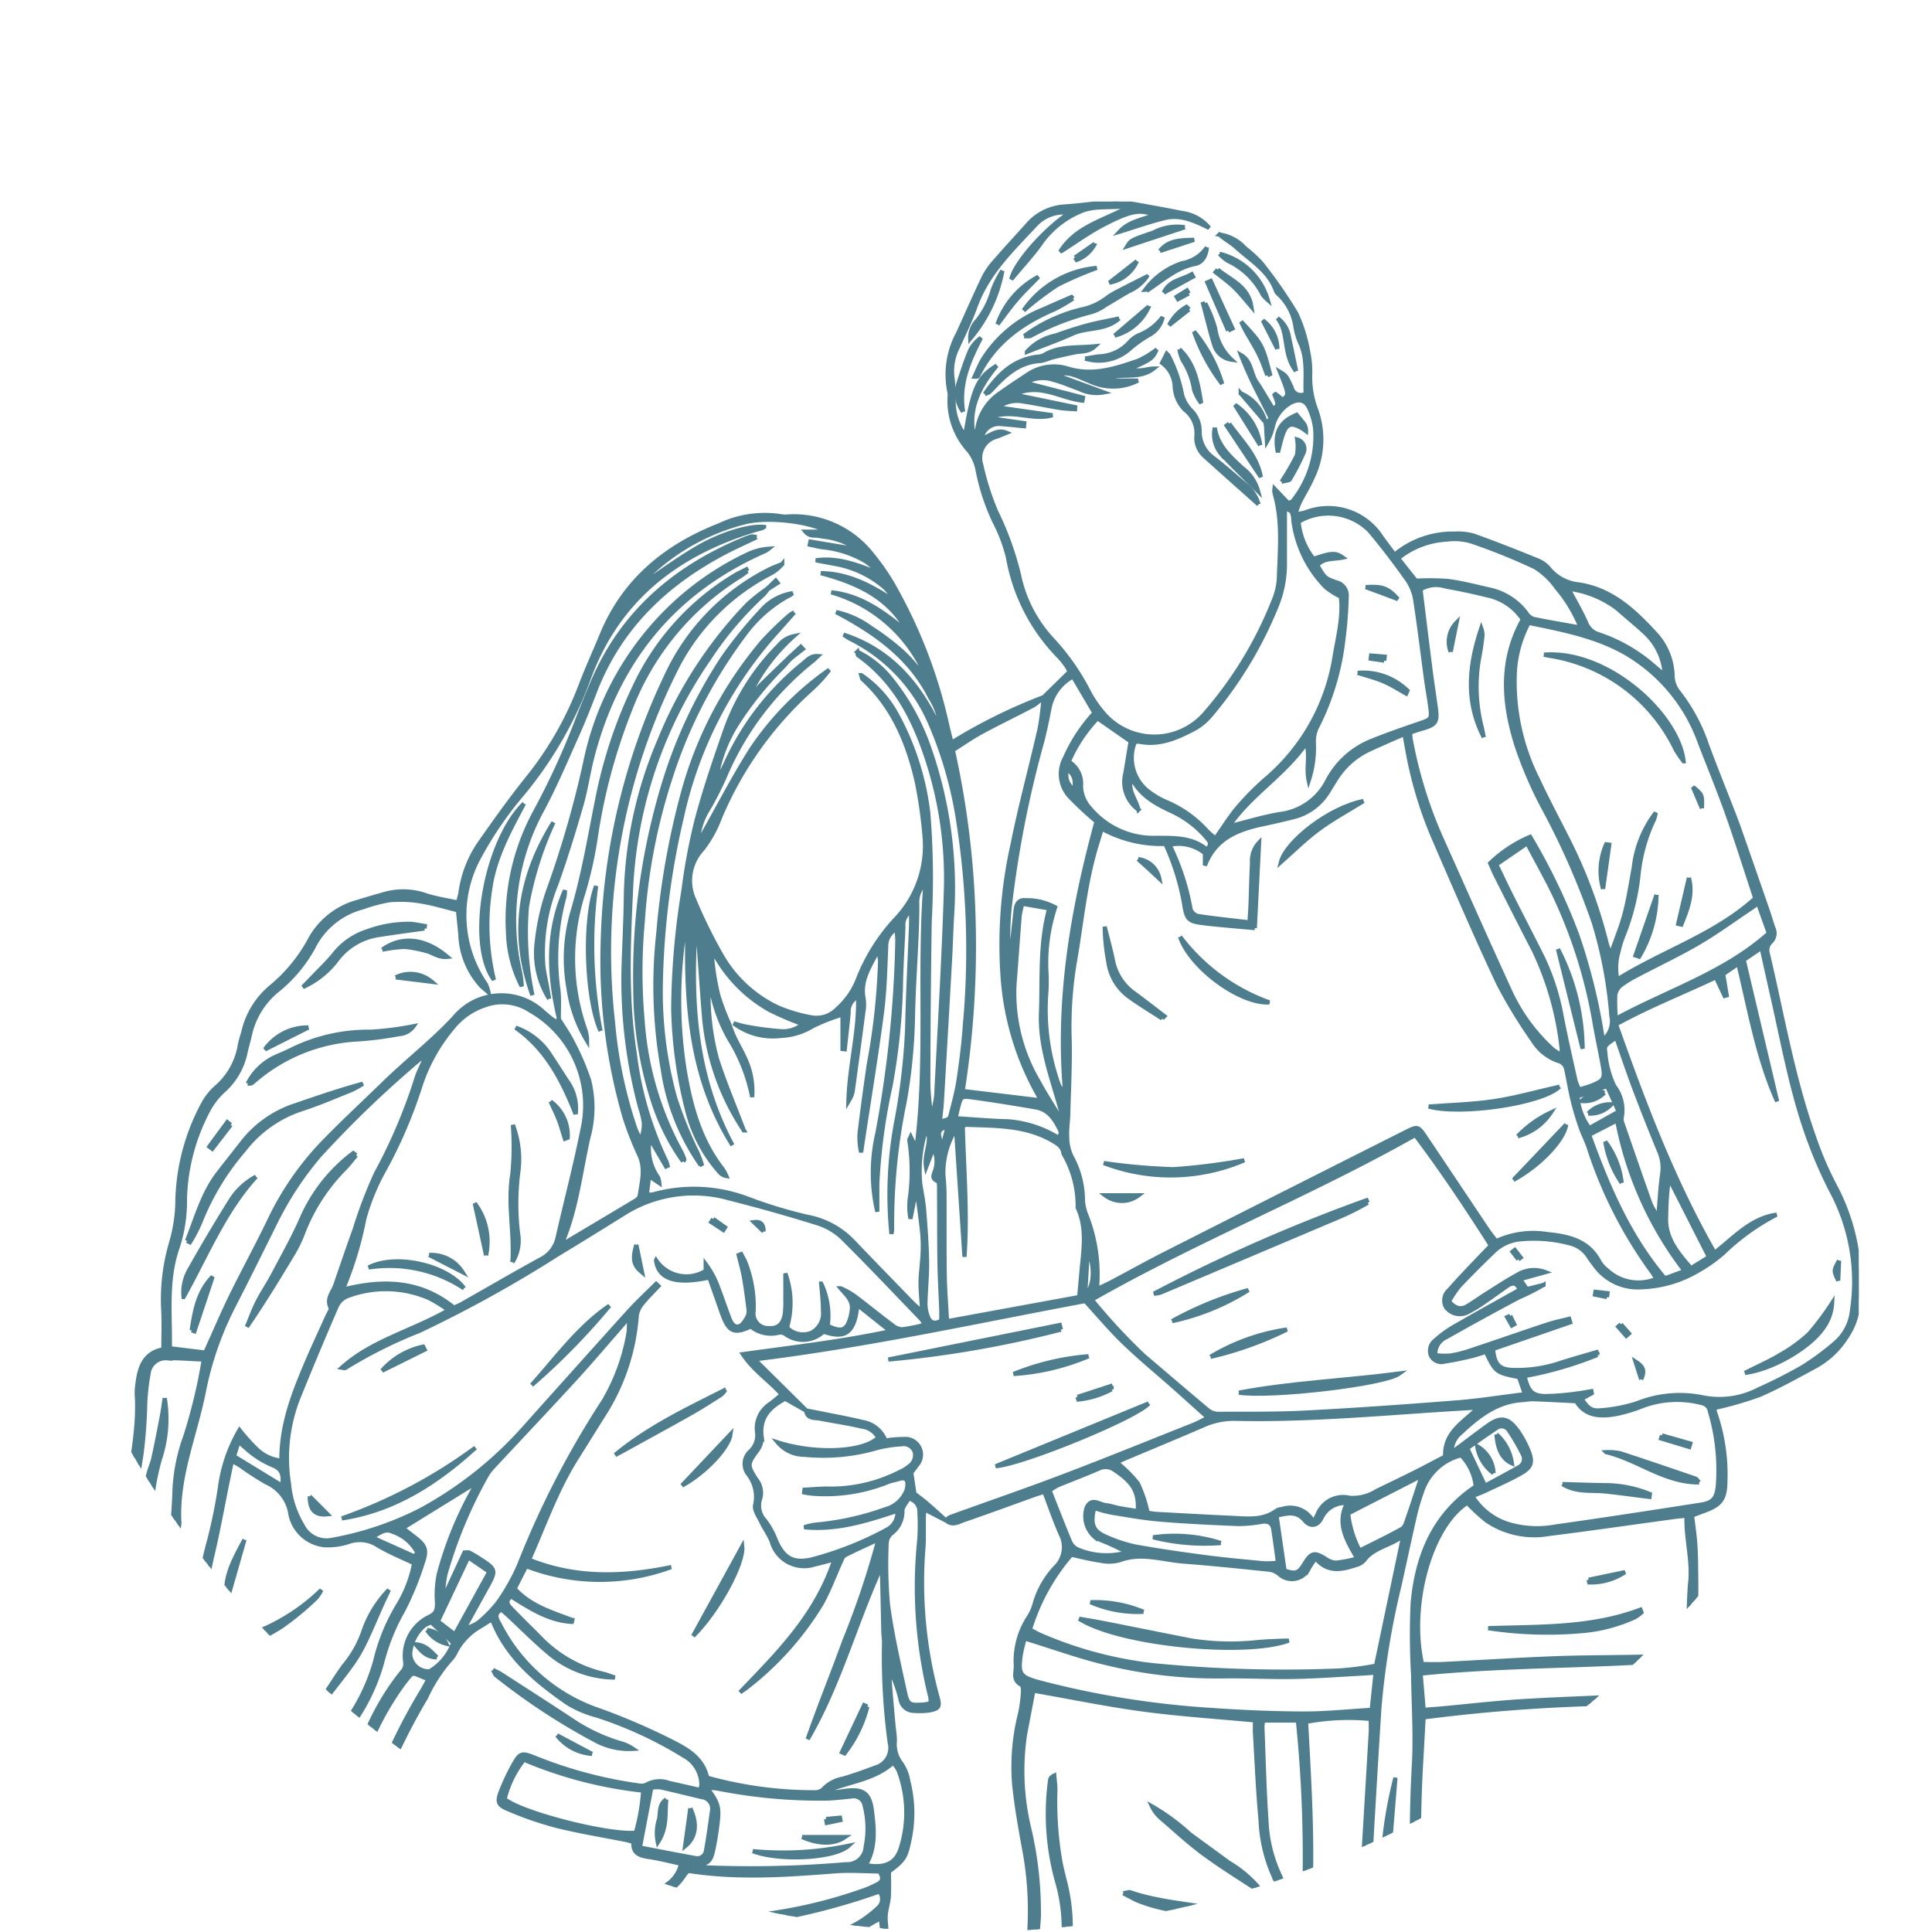 <svg xmlns="http://www.w3.org/2000/svg" xmlns:xlink="http://www.w3.org/1999/xlink" width="185" height="185" viewBox="0 0 185 185">
  <defs>
    <clipPath id="clip-path">
      <circle id="Ellipse_20" data-name="Ellipse 20" cx="92.5" cy="92.5" r="92.5" transform="translate(1084 5278)" fill="#fff" stroke="#707070" stroke-width="1"/>
    </clipPath>
    <clipPath id="clip-path-2">
      <rect id="Rectangle_177" data-name="Rectangle 177" width="166.231" height="197.463" transform="translate(0 0)" fill="#4e7d8d" stroke="#4e7d8d" stroke-width="0.4"/>
    </clipPath>
  </defs>
  <g id="Certified_Agancy" data-name="Certified Agancy" transform="translate(-1084 -5278)" clip-path="url(#clip-path)">
    <g id="Groupe_275" data-name="Groupe 275" transform="translate(1081.585 5296.876)">
      <g id="Groupe_315" data-name="Groupe 315" transform="translate(14.169 0.425)">
        <g id="Groupe_314" data-name="Groupe 314" transform="translate(0 -0.002)" clip-path="url(#clip-path-2)">
          <path id="Tracé_10475" data-name="Tracé 10475" d="M109.436,21.2c.289-.144.574-.295.373-.7-.335-.671-.679-1.337-1.012-2.008a40.524,40.524,0,0,1-1.716-3.794c1.014.579.922,1.762,1.485,2.59s1.06,1.719,1.582,2.576c.525-.386.525-.386.142-1.352.032-.03.088-.09.094-.086.235.183.465.372.693.558.607-.489.607-.489-.268-2.673.579.351.6.34,1.125,1.519a.9.9,0,0,0,1.34.566c-.085-1.614.223-3.288-.535-4.889a6.183,6.183,0,0,1-.444-1.521,5.309,5.309,0,0,0-1.618-3.111.842.842,0,0,1-.245-.31c-.667-1.918-2.382-2.891-3.766-4.154-.5-.46-1.126-.791-1.653-1.255a4.031,4.031,0,0,1,2.434,1.292A13.265,13.265,0,0,1,109,5.867a44.772,44.772,0,0,1,3.363,4.838,14.224,14.224,0,0,1,1.138,3.651,8.889,8.889,0,0,1,.2,2.226,8.778,8.778,0,0,0,.573,3.362A8.413,8.413,0,0,1,113.9,26.5c-.351.806-.83,1.557-1.226,2.345a10.047,10.047,0,0,0-.386,1.112c.464-.092.708-.116.938-.189a6.051,6.051,0,0,1,7.32,2.384c.387.533.785,1.059,1.232,1.66a8.706,8.706,0,0,1,5.773-2.016,5.5,5.5,0,0,1,1.831.2c2.069.743,4.114,1.553,6.152,2.38a2.736,2.736,0,0,1,1.054.783,4.221,4.221,0,0,0,2.836,1.5c3.228.487,5.428,2.621,7.49,4.887a6.173,6.173,0,0,1,1.493,3.89,2.552,2.552,0,0,0,.594,1.56A17.052,17.052,0,0,1,151.686,52c.808,2.193,1.688,4.36,2.534,6.539.207.534.41,1.071.6,1.612q1.352,3.871,2.694,7.746c.187.541.342,1.093.529,1.635a1.166,1.166,0,0,1-.3,1.429,1.105,1.105,0,0,0-.252.915c1.405,5.92,2.408,11.944,4.459,17.7a32.239,32.239,0,0,0,2.1,4.85,19.788,19.788,0,0,1,2.066,11.68,6.431,6.431,0,0,1-1.069,2.654,8.12,8.12,0,0,1-3.085,2.848c-1.746.942-3.483,1.921-5.3,2.693a35.1,35.1,0,0,1-4.251,1.221,1.646,1.646,0,0,0,.07.449,18.175,18.175,0,0,1,.979,6.642c-.031,1.575-.413,2.145-1.843,2.693-.405.155-.812.307-1.35.51.113.982.267,1.931.322,2.886.07,1.225.07,2.454.084,3.682.013,1.143-.075,2.293.024,3.428a18.353,18.353,0,0,1-.852,7.542,4.211,4.211,0,0,0-.1,1.163,44.53,44.53,0,0,0,1.44,11.393,41.591,41.591,0,0,1,1.165,11.032,41.258,41.258,0,0,0,.9,10.775c.74,3.4,1.293,6.843,1.871,10.277a25.2,25.2,0,0,1-.172,8.171c-.009.054-.117.093-.268.2a3.341,3.341,0,0,1-.068-.636,33.279,33.279,0,0,0-1.11-12.055,63.828,63.828,0,0,1-1.111-6.919c-.04-.255-.117-.5-.2-.855a52.2,52.2,0,0,0-9.286.688c.367,6.353.9,12.652,1.747,18.93a12.421,12.421,0,0,1-1.006-3.92,111.458,111.458,0,0,1-1.324-13.165c-.055-.7-.192-1.4-.245-2.1-.134-1.781.223-2.282,1.99-2.658a12.881,12.881,0,0,1,2.363-.267c1.672-.04,3.345-.012,5.089-.012.041-.377.1-.669.1-.962,0-1.943-.044-3.886-.01-5.828a54.011,54.011,0,0,0-1.683-12.966,2.76,2.76,0,0,0-.986-1.507c-2.573-1.844-3.4-4.511-3.7-7.456-.027-.256-.082-.509-.144-.884a163,163,0,0,0-20.532,1.356c-.084,1.519-.163,2.967-.244,4.415a124.4,124.4,0,0,0,.149,16.414,5.83,5.83,0,0,1,0,.926.8.8,0,0,1-.967.825c-1.316-.136-2.638-.245-3.945-.446-.887-.137-1.075-.4-1.078-1.367q-.005-1.853.1-3.707c.3-5.2.618-10.4.923-15.6.026-.438,0-.878,0-1.31a22.29,22.29,0,0,0-6.194.276c.291,5.45.645,10.935.416,16.373-1.649.5-2.623.1-3.338-1.207a14.513,14.513,0,0,1-1.431-5.742c-.259-2.765-.37-5.543-.536-8.317-.024-.392,0-.787,0-1.246-3.627-.343-7.179-.57-10.7-1.041-3.486-.467-6.938-1.182-10.524-1.808-.262,1.371-.524,2.786-.8,4.2a23.536,23.536,0,0,0,.387,8.939,35.059,35.059,0,0,1,.936,8.533c-.06.969-.152,1.936-.233,2.9a38.2,38.2,0,0,0,.595,7.905c.206,1.662.309,3.337.449,5.007.177,2.108.342,4.217.516,6.326.138,1.67.3,3.338.419,5.009.116,1.578.2,3.16.313,5.053a4.851,4.851,0,0,1-.469-.995c-.191-1.261-.364-2.526-.505-3.795-.2-1.749-.347-3.5-.536-5.253-.151-1.4-.452-2.8-.468-4.206a92.113,92.113,0,0,0-.888-9.882,29.337,29.337,0,0,1-.148-6.071,31.8,31.8,0,0,0-.482-8.691c-.367-1.995-.714-4-.923-6.015a20.882,20.882,0,0,1,.582-6.833,13.894,13.894,0,0,0,.26-1.964c.02-.247-.011-.659-.154-.733-.875-.45-.5-1.184-.532-1.854a7.645,7.645,0,0,1,1.259-4.646,4.594,4.594,0,0,0,.536-1.206,8.479,8.479,0,0,1,1.993-3.542,2.658,2.658,0,0,0,.515-3.165c-.561-1.286-1.018-2.618-1.572-4.064-.258.083-.615.185-.964.31-2.242.8-4.475,1.628-6.727,2.4-.542.186-1.139.587-1.72.023a1.488,1.488,0,0,1,.385-.306c3.565-1.29,7.152-2.518,10.695-3.864,4.246-1.613,8.455-3.323,12.676-5,.383-.152.742-.364,1.324-.654-1.224-1.1-2.263-2.042-3.313-2.973-1.583-1.4-3.224-2.746-4.745-4.213-1.3-1.25-2.456-2.64-3.691-3.984-10.427,1.942-20.829,4.252-31.66,5.577.5.5.828.828,1.16,1.157l3.83,3.789-2.072-1.171c-1.427.769-2.482,1.753-2.247,3.622a2.068,2.068,0,0,1-.41,1.324c-.947,1.3-.993,1.394-.105,2.786a2,2,0,0,1,.369,1.855A2.073,2.073,0,0,0,61.5,126.3a7.57,7.57,0,0,1,1.011,1.822c.828,1.978,1.862,2.224,3.388,1.92a32.03,32.03,0,0,0,7.244-2.855,1.863,1.863,0,0,0,1.037-1.821c-3,.992-5.861,1.884-8.926,1.574a5.919,5.919,0,0,1,1.248-.265,26.624,26.624,0,0,0,6.566-1.477,2.92,2.92,0,0,0,1.813-1.441,1.764,1.764,0,0,0,.231-1.216c-.219-.514-.771-.2-1.182-.117a4.839,4.839,0,0,0-.881.28,16.07,16.07,0,0,1-7.017,1.022,6.908,6.908,0,0,1-.784-.12l.032-.26c.823-.037,1.647-.127,2.468-.1A14.538,14.538,0,0,0,74.5,121.6a3.3,3.3,0,0,0,.783-.486,1.3,1.3,0,0,0,.555-1.39A1.126,1.126,0,0,0,74.547,119a11.529,11.529,0,0,0-2.472.4,18.355,18.355,0,0,1-6.816.6,3.309,3.309,0,0,1-2.541-1.185c3.607,1.156,8.226.951,9.623-.457a2.065,2.065,0,0,0-1.574-1.055c-1.325-.312-2.677-.508-4.015-.766-.526-.1-1.216.045-1.317-.783.51.1,1.021.194,1.53.3,1.287.263,2.582.494,3.857.806a2.822,2.822,0,0,1,2.209,1.778,11.39,11.39,0,0,1,1.78-.149,1.5,1.5,0,0,1,1.212,2.528c-.188.286-.408.551-.516.7l.3,2.008c.369.288.8.6,1.195.938.622.534,1.224,1.091,1.834,1.638l-2.088-1.076c-.019.355-.04.593-.043.831-.011.924.025,1.851-.032,2.772a41.637,41.637,0,0,0,1.318,14.295c.287.991.2,1.181-.773,1.361a6.943,6.943,0,0,1-1.44.041,1.3,1.3,0,0,1-1.3-1.1,11.755,11.755,0,0,0-.967-2.65,4.393,4.393,0,0,0-.082.8c.107,1.406.235,2.811.359,4.216.047.527.142,1.052.147,1.579a3.012,3.012,0,0,0,.624,2.2,4.168,4.168,0,0,1,.664,1.707,12.363,12.363,0,0,1,.1,5.641c-.339,1.644-.5,1.9-1.956,2.992,0,.735.034,1.567-.013,2.395-.028.51-.194,1.01-.268,1.519a3.992,3.992,0,0,0-.025.876q.153,1.968.334,3.935c.14,1.488.292,2.975.448,4.462.124,1.182.348,2.36.376,3.544.064,2.645.035,5.291.043,7.937,0,.309,0,.617-.009.926a1.716,1.716,0,0,1-1.132,1.774c-1.591.542-2.148,1.688-2.347,3.275a44.454,44.454,0,0,1-1.256,5.928c-.2-2.569.561-5.027.926-7.614-.786-.115-1.374.309-2.091.439l-.617,4.423-.3-.03c.078-1.35.157-2.7.236-4.062l-12.549,1.082a1.91,1.91,0,0,1-.621,1.582c-.248.2-.27.72-.331,1.106-.166,1.043-.3,2.092-.561,3.141-.538-1.173.151-2.413-.163-3.7a6.963,6.963,0,0,0-.97.126,25.283,25.283,0,0,1-10.509.345c-3.226-.491-6.437-1.079-9.655-1.616-.375-.063-.759-.071-1.286-.117l.251,3.186-.309.048-.659-3.3-2.469-.187.634,5.477-.34.08c-.093-.461-.195-.921-.277-1.384-.208-1.172-.409-2.346-.611-3.519a1,1,0,0,0-.918-.964c-.215-.025-.416-.152-.63-.2a2.384,2.384,0,0,1-1.959-2.046,30.682,30.682,0,0,1-1.225-8.746,18.335,18.335,0,0,0-.166-2.64,43.589,43.589,0,0,1,.43-11.993c.2-1.075.655-2.1.964-3.157.128-.437.18-.9.3-1.505l-1.767.175a33.432,33.432,0,0,0-.494,3.376q-.285,6.015-.44,12.036c-.045,1.7-.153,2.065-1.647,3.386a4.386,4.386,0,0,1-.268-.973c-.045-1.587-.049-3.174-.072-4.762a95.864,95.864,0,0,1,.484-12.165,9.615,9.615,0,0,0,0-1C14.1,159.4,9.9,156.191,7.8,150.165c-.12.558-.2.816-.228,1.08a17.044,17.044,0,0,0,2.5,10.888c.262.423.847.9.373,1.4a7.515,7.515,0,0,1-1.826,1.249c-.135.075-.507-.129-.68-.3a7.269,7.269,0,0,1-.933-1.111,17.088,17.088,0,0,1-2.661-12.38c.234-1.742.349-3.505.421-5.263a5.279,5.279,0,0,0-1.192-3.563A13.566,13.566,0,0,1,.6,135.335c-.138-1.138-.191-2.286-.317-3.426A6.005,6.005,0,0,0,0,130.9v-5.565a8.222,8.222,0,0,0,.406-1.373c.383-3.238,1.155-6.439.936-9.735a5.777,5.777,0,0,1,.074-1.055c.19-1.587.68-2.959,2.474-3.265,0-1.337.055-2.571-.012-3.8a19.19,19.19,0,0,1,.751-6.4,14.918,14.918,0,0,0,.609-4.163,20.431,20.431,0,0,1,2.447-9.117,5.694,5.694,0,0,1,1.308-1.647,6.8,6.8,0,0,0,2.213-3.967c.083-.476.249-.937.371-1.407A7.91,7.91,0,0,1,14.2,75.2a15.306,15.306,0,0,0,3.624-4.353,7.4,7.4,0,0,1,4.447-3.725c1.014-.3,2.024-.615,3.045-.886a6.614,6.614,0,0,1,3.777.209c.955.3,1.96.449,3.018.682.1-.423.19-.705.238-.994a10.945,10.945,0,0,1,1.72-4.548c1.489-2.134,3-4.258,4.623-6.291a32.25,32.25,0,0,0,5.082-8.785c.637-1.692,1.394-3.338,2.082-5.011,2.154-5.238,6.149-8.5,11.3-10.516a10.085,10.085,0,0,1,5.936-.841,2.483,2.483,0,0,0,.661.01A9.534,9.534,0,0,1,71.842,33.9a21.371,21.371,0,0,1,2.336,3.521,47.915,47.915,0,0,1,4.77,12.725c.114.51.25,1.015.411,1.666a51.992,51.992,0,0,1,8.814-4.357,6.236,6.236,0,0,1-.973.792c-1.635.867-3.308,1.665-4.935,2.547-.957.519-1.854,1.148-2.78,1.73a84.844,84.844,0,0,1,1.987,16.4,90.008,90.008,0,0,1-1.045,16.242l7.317.878c.008-.092.043-.184.016-.251a3.646,3.646,0,0,0-.24-.469,26.88,26.88,0,0,1-3.282-11.338A43.943,43.943,0,0,1,85.22,61.5c.742-3.714,1.75-7.374,2.589-11.069a28.289,28.289,0,0,0,.364-2.97l2.488-2.438a3.136,3.136,0,0,0-.251-.488,7.529,7.529,0,0,0-.739-.934,17.962,17.962,0,0,1-4.9-9.5,15.212,15.212,0,0,0-1.3-3.455,20.783,20.783,0,0,1-1.629-5.016,4.25,4.25,0,0,0-.81-1.762,7.072,7.072,0,0,1-1.852-5.215,1.136,1.136,0,0,0-.018-.4,8.255,8.255,0,0,1,.824-5.634C80.813,10.818,81.6,9,82.46,7.207A7.014,7.014,0,0,1,83.522,5.7c1.012-1.167,2.068-2.3,3.093-3.451A5.061,5.061,0,0,1,90.184.472c1.451-.1,2.895-.305,4.344-.443a4.539,4.539,0,0,1,1.188.015c1.909.331,3.817.671,5.717,1.051a4.033,4.033,0,0,1,2.6,1.432c-1.35-.664-2.722-1.321-4.249-.95-1.4.34-2.768.829-4.323,1.306.973-1.049,2.239-1.121,3.323-1.623-1.4-.509-2.184-.423-4.8.921-1.468.755-2.815,1.745-4.22,2.631C91.153,2.532,93.692,1.867,95.9.734L95.81.473C94.426.6,92.885.4,91.7.95a8.851,8.851,0,0,0-3.665,2.876c-.843,1.225-1.879,2.317-2.95,3.613.32-1.565,3.318-4.917,5.582-6.357a3.672,3.672,0,0,0-3.274,1.155c-2.224,2.377-4.6,4.646-5.748,7.838-.506,1.408-1.189,2.753-1.8,4.123a4.937,4.937,0,0,0-.391,2.711c.1.741.077,1.5.108,2.245a5.492,5.492,0,0,0,1.1,3.271c.758-4.59,1.212-5.606,3.03-6.714-1.685,2.025-2.831,4.214-2.154,6.961a6.923,6.923,0,0,0,.3-.984,4.992,4.992,0,0,1,2.181-3.344c.859-.618,1.746-1.2,2.631-1.782a4.472,4.472,0,0,1,3.82-.579c2.423.746,4.611,0,6.812-.759a9.162,9.162,0,0,0,1.73-1.063c-.452.916-.452.916-2.879,2,.6,0,1.02.032,1.434-.009.378-.038.748-.155,1.137-.162-1.471,1.169-3.37.239-4.932,1.149H97.21a5.219,5.219,0,0,1-4.348.186c-.657-.258-1.293-.581-1.966-.78a2.649,2.649,0,0,0-1.549.041l4.582,1.685a3.745,3.745,0,0,1-2.348-.333c-.831-.293-1.643-.658-2.493-.877a3.178,3.178,0,0,0-2.636.291l5.5,1.422-.056.286c-2.123-.223-4.131-1.757-6.521-.576L91.2,19.686l-.012.193c-.481-.036-.967-.039-1.441-.116-1.175-.191-2.34-.442-3.517-.618a2.992,2.992,0,0,0-2.436.569l5.229.743c-1.955.582-3.966-.7-6.121.275l3.427.485-.028.293c-.715-.069-1.429-.151-2.146-.2a1.675,1.675,0,0,0-1.915,1.356c.812-.168,1.411-.925,2.381-.527-.363.148-.631.26-.9.367A2.1,2.1,0,0,0,82.2,25.192a25.337,25.337,0,0,0,1.44,4.516,29.117,29.117,0,0,1,2.187,6.084,12.937,12.937,0,0,0,3.193,6.15A22.233,22.233,0,0,1,92.5,46.919a10.4,10.4,0,0,0,1.246,1.868,6.405,6.405,0,0,0,9.865.247,37.169,37.169,0,0,0,6.582-10.8,6.357,6.357,0,0,0,.515-2.179c.082-2.727.371-5.474-.424-8.159a1.573,1.573,0,0,1,0-.409L111.6,28.87c.259-.107.372-.117.414-.177a9.933,9.933,0,0,0,2.175-6.883,6.514,6.514,0,0,0-.567-2.018c-.372-.8-.958-.934-1.761-.546a3.584,3.584,0,0,0-1.754,2.377,4.984,4.984,0,0,1-.543,1.364q-.051-.905-.1-1.81Zm31.634,63.893-.285.116-1.481.466a5.743,5.743,0,0,0,1.134,3.039l2.8-1.57-1.108-2.457-1.057.405m-99.32-6.815c.452.741.964,1.454,1.343,2.231a23.925,23.925,0,0,1,1.556,3.626,10.79,10.79,0,0,1-.071,5.5c-.737,3.262-1.1,6.615-2.364,9.75-.017.042.082.131.182.282q3.338-1.987,6.682-3.987c.176-.106.4-.3.421-.47.184-1.3.569-2.581-.027-3.894a30.106,30.106,0,0,1-1.4-3.567,53.931,53.931,0,0,1-2.117-16.611,62.629,62.629,0,0,1,6.131-25.813,21.376,21.376,0,0,1,9.77-10.071c.411-.217.858-.366,1.288-.547a3.651,3.651,0,0,1-1.212.961A20.856,20.856,0,0,0,53.225,44.3,60.115,60.115,0,0,0,46.941,78.57a43.151,43.151,0,0,0,2.1,10.08c.147.417.351.813.528,1.219a3.664,3.664,0,0,0,.333-1.643,7.682,7.682,0,0,0-.339-1.411,47.25,47.25,0,0,1-1.61-13.226c.064-2.382.2-4.764.226-7.147a39.657,39.657,0,0,1,3.239-14.907,40.645,40.645,0,0,1,8.462-13.016,18.1,18.1,0,0,1,1.839-1.453l.04.042a3.331,3.331,0,0,1-.388.508,32.343,32.343,0,0,0-5.22,6.14A42.134,42.134,0,0,0,48.68,65.648c-.246,5.295-.493,10.589.336,15.86A33.024,33.024,0,0,0,52.036,91.88a2.537,2.537,0,0,1,.139.448l-.153.068-1.553-2.665a4.8,4.8,0,0,0,.782,3.707,2.04,2.04,0,0,1,.129.549l-.979-.659-.215,1.746a2.875,2.875,0,0,0,.571,0,14.576,14.576,0,0,1,8.976.358,44.439,44.439,0,0,0,5.812,1.778,8.1,8.1,0,0,1,4.439,2.415c1.861,1.947,3.74,3.877,5.617,5.809.259.266.551.5.954.861-.065-1.1-.166-1.973-.157-2.849s.152-1.759.192-2.64a13.788,13.788,0,0,0-.03-1.985c-.124-1.244-.307-2.482-.466-3.723l-.218.021L75.431,97.4a6.3,6.3,0,0,1-.021-2.248,19.164,19.164,0,0,0-.092-5.272c-.009-.087.071-.182.135-.332L76,90.676c1.084-8.518.2-16.85.86-25.41a2.539,2.539,0,0,0-.781,2.045c0,1.014-.029,2.029-.072,3.043-.113,2.646-.3,5.29-.345,7.937a51.625,51.625,0,0,1-.792,7.894,57.549,57.549,0,0,0-1.2,12.232,2.2,2.2,0,0,1-.064.424,37.685,37.685,0,0,1,.479-10.808,62.24,62.24,0,0,0,1.027-8.8c.069-3.309.248-6.615.374-9.923.016-.426,0-.854,0-1.394a1.607,1.607,0,0,0-.735,1.531c-.078,1.9-.208,3.793-.238,5.691a61.136,61.136,0,0,1-.983,9.472,55.642,55.642,0,0,0-1.278,9.434q0,1.339,0,2.678a16.557,16.557,0,0,1,0-7.464,110.127,110.127,0,0,0,1.919-18.414c.008-.36-.04-.722-.068-1.2a1.85,1.85,0,0,0-1,1.732c-.092,2.115-.139,4.242-.413,6.337-.538,4.112-1.218,8.2-1.838,12.305-.052.341-.1.682-.148,1.024a6.235,6.235,0,0,1-.129-2c.259-2.146.553-4.289.866-6.428a64.1,64.1,0,0,0,1.078-9.859,10.136,10.136,0,0,0-.154-1.1c-.868,1.631-1.767,2.95-1.421,4.675a4.158,4.158,0,0,1-.033,1.32c-.324,2.494-.665,4.986-1.006,7.477a2.593,2.593,0,0,1-.139.509,5.681,5.681,0,0,1-.28.529c.092-3.5,1.029-6.67.928-10.029a1.561,1.561,0,0,0-.91,1.552c-.1,1.163-.242,2.323-.367,3.484l-.215-.026v-3.3a18.868,18.868,0,0,0-2.835,1.105,6.44,6.44,0,0,1-3.128.948A6.2,6.2,0,0,1,58.5,78.679a9.957,9.957,0,0,0,1.128.311,29.712,29.712,0,0,0,3.386.45,2.88,2.88,0,0,0,2.095-.671A32.179,32.179,0,0,1,62,77.442a13.6,13.6,0,0,1-5.011-4.809c-.185-.3-.4-.578-.6-.866a23.926,23.926,0,0,0,.639,4.248,23.271,23.271,0,0,0,1.017,2.679c.173.444.322.9.526,1.328.34.717.75,1.4,1.067,2.128a7.391,7.391,0,0,1,.636,3.595,16.583,16.583,0,0,0-1.889-5.053A15.14,15.14,0,0,1,56.42,75.8c-.072-.337-.2-.662-.3-.992a23.283,23.283,0,0,0,.788,7.318c.748,2.3,1.7,4.542,2.562,6.81a23.2,23.2,0,0,1-3.817-11c-.2-2.418-.35-4.84-.544-7.259a5.434,5.434,0,0,0-.27-.994c-.472,7.211.05,14.209,3.546,20.674C53.975,83.333,53.85,75.512,54.132,67.6c-.207.953-.308,1.908-.431,2.861a42.917,42.917,0,0,0,.076,12.536c.574,3.482,1.455,6.819,3.677,9.664a4.18,4.18,0,0,1,.347.648,1.1,1.1,0,0,1-.672-.393,13.992,13.992,0,0,1-2.991-5.549,42.544,42.544,0,0,1-1.424-10.071,72.926,72.926,0,0,1,.981-11.336A56.593,56.593,0,0,1,54.962,59.2c.732-2.769,1.656-5.491,2.6-8.2a21.763,21.763,0,0,1,5.243-8.49,2.492,2.492,0,0,1,1.433-.887,18.1,18.1,0,0,0-4.271,5.725,6.084,6.084,0,0,0,1.014-.947c.935-.925,1.889-1.83,2.835-2.743l.11.12c-.263.292-.514.6-.791.875a32.071,32.071,0,0,0-4.447,5.584,14.165,14.165,0,0,0-1.893,5.22,11.087,11.087,0,0,0,1.021-1.831,26.163,26.163,0,0,1,7.349-9.42c.368-.294.7-.731,1.4-.683-.228.211-.349.339-.486.448a28.162,28.162,0,0,0-8.462,11.182,33.031,33.031,0,0,1-1.77,3.4A6.442,6.442,0,0,0,55.07,61.4c1.772-3.034,3.332-6.184,5.226-9.12a28.965,28.965,0,0,1,7.357-7.445,13.244,13.244,0,0,1-1.736,1.892,34.383,34.383,0,0,0-8.751,12.316,11.288,11.288,0,0,1-1.671,2.99,4.4,4.4,0,0,0-.782,4.806,48.1,48.1,0,0,0,2.625,5.335A12.247,12.247,0,0,0,62.7,77.147a14.667,14.667,0,0,0,3.266.973,2.719,2.719,0,0,0,2.423-.789A7.347,7.347,0,0,0,70.461,74.3a18.209,18.209,0,0,1,3.514-5.558,10.148,10.148,0,0,0,2.8-8,44.566,44.566,0,0,0-.751-5.232c-.865-3.7-2.282-7.15-5.19-9.788-.064-.058-.064-.187-.122-.377a10.746,10.746,0,0,1,3.356,3.665,26.05,26.05,0,0,1,3.062,9.517,76.461,76.461,0,0,1,.134,10.454q-.117,7.682-.127,15.366c0,1.088.16,2.177.246,3.266a6.8,6.8,0,0,0,.531-2.358c.324-6.394.706-12.787.907-19.185a36.623,36.623,0,0,0-1.715-12.407c-1.29-4.018-3.123-7.694-6.7-10.222-.036-.026-.024-.119-.061-.33a9.332,9.332,0,0,1,3.3,2.688,21.839,21.839,0,0,1,3.47,6.217A40.709,40.709,0,0,1,79.4,68.552c-.076,1.367-.112,2.736-.189,4.1q-.382,6.809-.783,13.617c-.035.6-.12,1.189-.187,1.83.892-.22.926-.212,1.049-.7.274-1.086.58-2.171.745-3.275.261-1.744.482-3.5.606-5.259a79.678,79.678,0,0,0-.615-19.412,38.235,38.235,0,0,0-2.718-9.518,16.179,16.179,0,0,0-7.573-8.026c-.249-.125-.477-.291-.715-.437,4.6,1.491,7.368,4.863,9.3,9.1a6.222,6.222,0,0,0-.99-3.065c-1.947-3.884-5.3-6.233-9.02-8.2a8.762,8.762,0,0,1,3.316,1.5,24.306,24.306,0,0,1,2.956,2.226c.875.791,1.61,1.738,2.406,2.616a14.1,14.1,0,0,0-9.144-8.233c2.947.3,5.146,2.013,7.319,3.787-1.784-3.331-4.885-4.706-8.311-5.621,2.637.024,4.831,1.206,6.981,2.618a3.8,3.8,0,0,0-.889-1.259A9.866,9.866,0,0,0,68.218,34.7q-.927-.175-1.855-.346c2.135-.31,4.028.449,5.959,1.212a4.576,4.576,0,0,0-1.234-1.147,10.027,10.027,0,0,0-4-1.307c-.438-.055-.869-.171-1.3-.259l.06-.293,4.254.709a3.351,3.351,0,0,0-1.059-.683,6.982,6.982,0,0,0-1.131-.363c-.428-.1-.869-.136-1.3-.216-.372-.069-.821.094-1.238-.4h2.107c-1.677-1.006-5.861-1.475-8.036-.865a20.574,20.574,0,0,0-10.156,6.169C51.194,35.7,53,34.333,54.948,33.189c2.432-1.432,5.147-2.18,6.467-2.034a1.2,1.2,0,0,1-.222.121c-.337.1-.68.186-1.017.292C52.771,33.905,47.254,38.322,44.57,45.82a37.546,37.546,0,0,1-6.248,10.843A34.971,34.971,0,0,0,34.2,62.646a11.615,11.615,0,0,0,.574,12.31,4.082,4.082,0,0,1,.248.76c-.38-.331-.554-.464-.706-.618a7.714,7.714,0,0,1-1.988-4.931c-.076-.778-.155-1.557-.23-2.3-1.286-.316-2.427-.675-3.6-.857a11.935,11.935,0,0,0-3-.106,16.31,16.31,0,0,0-2.549.687,7.329,7.329,0,0,0-4.686,3.806,13.772,13.772,0,0,1-3.463,4.139,7.589,7.589,0,0,0-2.642,4.326c-.125.559-.3,1.108-.415,1.669a6.735,6.735,0,0,1-1.99,3.514,6.956,6.956,0,0,0-1.488,1.839,19.085,19.085,0,0,0-2.312,8.613,14.188,14.188,0,0,1-.757,4.816c-1.035,3.088-.632,6.268-.687,9.488l3.4.415c.135-.3.255-.578.379-.852.711-1.566,1.385-3.15,2.144-4.692,1.15-2.336,2.4-4.624,3.532-6.966a28.33,28.33,0,0,1,4.949-7.324c1.983-2.07,4.095-4.018,6.15-6.019,2.179-2.121,4.588-3.978,6.675-6.222a5.86,5.86,0,0,1,8.536-.544c.3.256.6.517.922.754a2.435,2.435,0,0,0,.466.218l.106-.311Zm1.3,57.551a.761.761,0,0,1-.043.174c-2.237-.117-4.037-1.327-5.831-2.439-.619.483-.27.861.023,1.167.915.957,1.871,1.874,2.8,2.82a12.406,12.406,0,0,0,6.018,3.425c.372.092.731.237,1.1.358a9.872,9.872,0,0,1-6.33-2.354c-1.351-1.132-2.594-2.393-3.887-3.594-.216-.2-.442-.39-.644-.568-.782.443-.416.961-.174,1.4a16.72,16.72,0,0,0,9.08,8.085,62.354,62.354,0,0,1,7.529,3.217c1.484.751,2.872,1.606,3.265,3.4a37.909,37.909,0,0,0,10.377,1.4,1.121,1.121,0,0,0,.782-.337,3.372,3.372,0,0,1,1.832-.966c1.054-.307,2.091-.681,3.119-1.069a1.953,1.953,0,0,0,1.376-2.368,61.314,61.314,0,0,1-.544-9.635c0-.308-.057-.616-.065-.925-.037-1.5-.066-3-.1-4.492-.015-.631-.038-1.262-.057-1.893-2.528,5.519-4.052,11.377-7.093,16.6,1.1-3.151,2.362-6.238,3.494-9.372a81.6,81.6,0,0,0,3.283-9.755c-1.253.585-2.247,1.024-3.211,1.519-.192.1-.3.4-.4.628-.621,1.359-1.13,2.78-1.864,4.074a29.414,29.414,0,0,1-7.014,7.869c-.24.2-.51.367-.767.549,3.621-3.762,7.308-7.413,9.037-12.724-.744.192-1.327.355-1.916.492a3.218,3.218,0,0,1-4.083-2.2c-.247-.644-.68-1.214-.978-1.842-.258-.543-.731-1.193-.608-1.666a3.534,3.534,0,0,0-.68-2.959,1.611,1.611,0,0,1,.216-2.179,2.128,2.128,0,0,0,.635-1.919,2.771,2.771,0,0,1,1.257-2.613c.375-.274.725-.582,1.114-.9-1.158-1.336-2.62-2.223-3.722-3.869,4.787-.668,9.343-1.175,14.129-2.193l-3.164-2.517c-.289,3.108-1.531,3.115-3.25,2.555a2.842,2.842,0,0,1-3.641.229.849.849,0,0,0-.616-.137,3.017,3.017,0,0,1-2.7-.59c-1.516.732-2.081.514-2.653-.987-.141-.371-.266-.748-.4-1.123l-.911-2.578c-3.228.7-4.888.14-5.106-1.653a3.5,3.5,0,0,0,4.754,1.016v-.637a8.454,8.454,0,0,1,1.139,2.105c.4,1.027.743,2.077,1.14,3.106.161.419.455.9.943.727.337-.121.59-.578.791-.935a1.357,1.357,0,0,0,.077-.78c-.125-1-.255-2.006-.434-3-.127-.707-.333-1.4-.5-2.1l.242-.091c.133.262.288.515.4.786a11.628,11.628,0,0,1,.792,4.665,1.4,1.4,0,0,0,1.455,1.637c.838.065,1.35-.343,1.52-1.3a8.987,8.987,0,0,0,.063-1.449c.009-.728,0-1.457,0-2.483a8.342,8.342,0,0,1,.154,5.18,2.131,2.131,0,0,0,2.367.488,2.108,2.108,0,0,0,1.08-2.116c.005-.353-.016-.706-.041-1.059-.036-.507-.086-1.014-.13-1.52a7.108,7.108,0,0,1,.623,4.042c1.055.5,1.535.5,1.912-.113a3.957,3.957,0,0,0,.389-1.369c.165-.935-.531-1.475-1.059-2.113a6.881,6.881,0,0,1,1.469.845c1.125.854,2.222,1.746,3.351,2.595a1.861,1.861,0,0,0,1.023.493,15.457,15.457,0,0,0,2.193-.44,2.991,2.991,0,0,0-.278-.5c-2.512-2.608-5-5.243-7.569-7.791a6.008,6.008,0,0,0-2.351-1.409q-4.225-1.322-8.524-2.407a12.484,12.484,0,0,0-10.057,1.452q-3.2,2-6.425,3.959a121.038,121.038,0,0,1-13.2,7.291,44.177,44.177,0,0,0-7.084,3.552c-.048.033-.152-.016-.314-.039,2.93-2.627,6.759-3.512,10.221-5.512A15.23,15.23,0,0,0,29.335,105a10.4,10.4,0,0,0-7.873-.168,1.926,1.926,0,0,0-.983.972q-1.895,4.371-3.681,8.788a15.7,15.7,0,0,0-.878,8.2,9.314,9.314,0,0,0,1.306,3.993A2.552,2.552,0,0,0,20,128.155a30.535,30.535,0,0,0,8.5-2.85,36.652,36.652,0,0,0,9.832-7.758q5.03-5.632,10.085-11.24c.842-.931,1.771-1.784,2.66-2.673l.219.21c-.522.559-1.079,1.091-1.553,1.689a2.293,2.293,0,0,0-.524,1.141,20.36,20.36,0,0,1-3.128,9.452c-.876,1.379-1.729,2.772-2.6,4.151-1.922,3.033-3.094,6.409-4.586,9.775,4.535,1.827,9.041,1.643,13.594.708a19.684,19.684,0,0,1-13.872-.094l-1.1,2.154c1.521,1.685,3.569,2.257,5.529,3.011M108.4,69.57c-1.742-.162-3.272-.276-4.794-.455-1.583-.186-1.736-.347-1.982-1.93a23.593,23.593,0,0,0-1.783-5.675,11.845,11.845,0,0,1-6.1-1.465c-.184.609-.319,1.064-.46,1.517C92.125,65.29,91.814,69.178,91.132,73a37.732,37.732,0,0,0-.459,7.387c.044,2.334-.077,4.672-.138,7.008-.018.705-.141,1.414-.1,2.113a4.322,4.322,0,0,0,.408,1.914,8.775,8.775,0,0,1,1.1,4.172,4.382,4.382,0,0,0,.259,1.292,15.45,15.45,0,0,1,1.1,6.99c0,.031.04.066.121.191.407-.194.84-.383,1.255-.6,1.716-.908,3.41-1.857,5.142-2.734q11.565-5.862,23.147-11.691c.989-.5,1.1-.472,1.717.444,1.995,2.967,3.976,5.943,5.969,8.912.261.389.562.752.858,1.145a8.468,8.468,0,0,1,4.9-.674c2.02.2,3.945.616,5,2.666a2.962,2.962,0,0,0,.708.781,4.425,4.425,0,0,0,4.743.838c-.2-.307-.325-.525-.475-.726a42.043,42.043,0,0,1-6.019-11.871c-.223-.664-.558-1.29-.784-1.953-.283-.831-.541-1.675-.747-2.528-.237-.979-.4-1.976-.61-2.961a1.012,1.012,0,0,0-.747-.822,4.574,4.574,0,0,1-2.441-1.949,47.423,47.423,0,0,1-3.3-5.412c-2.126-4.507-4.093-9.09-6.078-13.663a38.682,38.682,0,0,1-2.6-8.456c-.1-.55-.2-1.1-.33-1.83-1.213.537-2.294,1-3.359,1.493a7.5,7.5,0,0,0-3.218,2.867q-.354.56-.7,1.125a5.365,5.365,0,0,1-3.438,2.5c-.9.219-1.8.44-2.706.627-2.458.507-4.683,1.332-5.685,3.978V62.4a3.97,3.97,0,0,0-3.24-.835c-.014.12-.059.222-.029.291a22.753,22.753,0,0,1,1.894,5.9,1.021,1.021,0,0,0,.693.652c1.6.243,3.214.408,4.946.613.041-.657.081-1.129.1-1.6.051-1.367.077-2.736.148-4.1a2.531,2.531,0,0,1,.676-1.934L108.4,69.57M72.576,164.375c-.555.313-.858.472-1.148.651a28.522,28.522,0,0,1-6,2.735c-5.778,1.932-11.673,1.649-17.56.857-2.831-.381-5.61-1.153-8.407-1.773q-3.743-.83-7.472-1.726c-.8-.195-1.576-.514-2.405-.79a8.384,8.384,0,0,0-.507,3.292c-.062,1.231-.118,2.468-.295,3.685-.139.955-.483,1.878-.692,2.825-.932,4.222-.436,8.432.12,12.642a1.263,1.263,0,0,0,.967,1.125,32.3,32.3,0,0,0,3.41,1.042,72.207,72.207,0,0,0,17.008.995,11.941,11.941,0,0,0,4.694-1.175c.045-.271.084-.486.116-.7a51.528,51.528,0,0,0,.22-7.924,12.647,12.647,0,0,0-.763-5.311c-.015-.033.066-.11.1-.169a5.978,5.978,0,0,1,1.272,4.075c-.033,2.547-.009,5.094-.009,7.621a11.353,11.353,0,0,0,5.211.794,42.8,42.8,0,0,0,11.114-2.268c.739-.245,1.437-.614,2.122-.913,0-.438,0-.745,0-1.053,0-1.806.015-3.611-.014-5.417a16.094,16.094,0,0,0-.19-2.894,29.276,29.276,0,0,1-.64-7.361,21.1,21.1,0,0,0-.253-2.862m67.111-49.741c.61.9.909,1.187,1.833,1.106a15,15,0,0,0,3.477-.674,11.039,11.039,0,0,1,6.234-.58,8.083,8.083,0,0,0,5.4-.745,47.154,47.154,0,0,0,4.245-2.158,25.221,25.221,0,0,0,3.078-2.276,4.689,4.689,0,0,0,1.627-3.1,18.3,18.3,0,0,0-1.884-11.3,41.631,41.631,0,0,1-2-4.463c-1.8-4.674-2.651-9.6-3.755-14.461-.329-1.45-.648-2.9-1.012-4.536l-1.713,1.167,3.2,13.544c-1.869-4.163-2.611-8.641-3.717-13.18l-1.447.993.338,2.035-.2.058-.837-1.786c-3.209,1.518-6.406,2.763-9.563,4.5,2.681,7.56,5.451,14.924,9.437,21.878,1.9-1.473,3.469-3.3,5.925-3.646a21.773,21.773,0,0,0-5.119,3.689,14.9,14.9,0,0,1-2.376,1.673,11.445,11.445,0,0,1-5.408,1.585,5.049,5.049,0,0,1-4.485-2.087c-.213-.282-.43-.562-.62-.859a2.9,2.9,0,0,0-1.793-1.259,13.275,13.275,0,0,0-4.594-.395,4.21,4.21,0,0,0-2.628,1.128c-1.147,1.1-2.276,2.221-3.364,3.379a10.078,10.078,0,0,0-.97,1.449c.6.7,1.155.814,1.771.444s1.173-.78,1.769-1.155c1.007-.632,2-1.294,3.043-1.858a3.024,3.024,0,0,1,2.646-.233l-2.427.672.664.948,1.589-.4a21.363,21.363,0,0,1-2.367,1.2q-3.5,1.853-6.954,3.811a1.728,1.728,0,0,0-1.039,1.716,7.783,7.783,0,0,0,1.419.041,11.636,11.636,0,0,0,1.92-.48c2.469-.822,4.925-1.681,7.395-2.5.678-.225,1.385-.362,2.079-.539l.1.34-7.392,2.548c.139,1.434.552,1.916,1.728,2a12.93,12.93,0,0,0,4.819-.7c1.118-.353,2.247-.669,3.372-1l.079.271a35.568,35.568,0,0,1-6.975,2.023c.34,1.431.7,1.87,1.911,1.915a23.064,23.064,0,0,0,3.15-.255c.448-.045.891-.139,1.337-.211l.038.194-.984.536m-46.9-9.5a57.851,57.851,0,0,0,4.969,5.365c2.051,1.738,4.087,3.493,6.151,5.216a1.575,1.575,0,0,0,.932.356c2.824-.011,5.653.027,8.471-.121,4.8-.252,9.6-.592,14.394-.969,2.168-.17,4.322-.517,6.564-.794l-.564-1.629c-2.226-.455-2.226-.455-3.176-2.42-.485.145-.976.319-1.481.436-.813.187-1.63.374-2.455.488a1.106,1.106,0,0,1-1.337-.6,1.246,1.246,0,0,1,.43-1.429,10.426,10.426,0,0,1,1.7-1.253c2.095-1.21,4.214-2.377,6.371-3.586-.2-.554-.549-.807-1.154-.388-.688.476-1.359.979-2.054,1.446a14.134,14.134,0,0,1-1.794,1.106,1.663,1.663,0,0,1-2.028-.473,1.306,1.306,0,0,1,.3-1.685c.892-1.035,1.851-2.011,2.788-3.006.383-.407.777-.8,1.195-1.234-2.342-3.669-4.675-7.182-7.245-10.584-10.13,5.717-20.849,9.984-30.977,15.759M19.924,160.155c.254-1.508.444-2.769.682-4.021,1.063-5.591,2.56-11.007,6.289-15.524a1.192,1.192,0,0,0,.147-.829,4.136,4.136,0,0,1,2.226-4.22c.726-.334.839-.648.825-1.427a9.7,9.7,0,0,1,.178-2.736,35.011,35.011,0,0,1,3.023-7.607c.18-.326.35-.658.612-1.153l-7.091,4.378c.376.292.754.586,1.133.878,1.009.779,1.215,1.183.8,2.383a29.132,29.132,0,0,1-1.895,4.636,19.8,19.8,0,0,0-1.985,4.872,18.848,18.848,0,0,1-5.338,8.838,5.04,5.04,0,0,1-4.5,1.426,8.384,8.384,0,0,1-6.247-4.625,13.7,13.7,0,0,1-1.624-5.686A33.359,33.359,0,0,1,8.276,128.2a48.86,48.86,0,0,0,1.03-5.048,14.7,14.7,0,0,1,1.875-5.517,17.678,17.678,0,0,0,1.707,1.892,4.011,4.011,0,0,0,2.305,1.041c-.035-3.333,1.1-6.295,2.338-9.224.652-1.544,1.369-3.06,2.052-4.59.126-.281.406-.657.316-.844-.428-.88.223-1.476.463-2.175.615-1.792,1.225-3.585,1.867-5.367a43.481,43.481,0,0,1,2.02-5.3,51.6,51.6,0,0,0,3.876-9.114c.161-.546.446-1.055.662-1.585.1-.239.166-.489.247-.734a102.431,102.431,0,0,0-10.193,9.713,31.069,31.069,0,0,0-4.269,6.518c-1.295,2.607-2.587,5.216-3.914,7.807a30.919,30.919,0,0,0-2.88,8.209c-.824,4.22-2.621,8.257-2.356,12.681a.81.81,0,0,1-.016.131,42.792,42.792,0,0,0-.352,8.716c.194,2.02.5,4.031.639,6.055A17.357,17.357,0,0,0,7.9,148.881c.535.956.822,2.049,1.33,3.024a18.875,18.875,0,0,0,1.8,2.895,17.784,17.784,0,0,0,2.233,2.257c1.862,1.662,4.184,2.326,6.661,3.1m114.7-119.819a11.3,11.3,0,0,0-1.331,4.856,20.753,20.753,0,0,0,2.2,10.107c.855,1.838,1.81,3.63,2.726,5.44a47.575,47.575,0,0,1,3.864,10.249c.075.309.208.6.389,1.118.509-1.465,1.022-2.686,1.352-3.955.376-1.447.6-2.934.87-4.407a10.544,10.544,0,0,1,2.1-5.225,4.571,4.571,0,0,1-.15.607,15.974,15.974,0,0,0-1.5,5.319,21.649,21.649,0,0,1-1.414,5.762,9.9,9.9,0,0,0-.511,1.639,5.508,5.508,0,0,0-.107,2.639c4.407-2.744,9.376-4.283,13.212-7.773-.9-2.728-1.74-5.415-2.679-8.066-.81-2.284-1.736-4.527-2.609-6.788a16.256,16.256,0,0,0-6.986-8.533c-2.9-1.7-6.149-2.309-9.434-2.988M31.706,105.907a7.629,7.629,0,0,0,.7-.313c2.532-1.435,5.049-2.9,7.6-4.3a3.031,3.031,0,0,0,1.638-2.1c.789-3.48,1.705-6.935,2.4-10.433a10.444,10.444,0,0,0-5.054-11.306,4.836,4.836,0,0,0-4.305-.494,6.591,6.591,0,0,0-3.1,2.172,16.563,16.563,0,0,0-3.074,5.516,45.4,45.4,0,0,1-3.424,8.014,20.837,20.837,0,0,0-1.961,4.75,34.39,34.39,0,0,1-1.919,6.443c-.022.048.049.139.1.275,3.692-.91,7.241-.8,10.4,1.779m17.2,51.17c-.295-.08-.5-.15-.713-.192-2.247-.45-4.515-.815-6.735-1.37a33.136,33.136,0,0,1-4.6-1.6c-.945-.392-1.024-.718-.649-1.681a20.145,20.145,0,0,1,1.174-2.51c.67-1.2.819-1.22,2.091-.712a41.8,41.8,0,0,0,9.93,2.651,1.173,1.173,0,0,0,.743-.074,2.571,2.571,0,0,1,2.167-.168c.98.217,1.957.443,2.951.668a1.741,1.741,0,0,0,.142-.44,3.173,3.173,0,0,0-1.671-2.821,38.311,38.311,0,0,0-8.378-3.872,10.192,10.192,0,0,1-2.781-1.182c-2.95-2.051-5.717-4.307-7.122-7.789-.023-.058-.136-.079-.258-.145-.383.24-.783.506-1.2.747a6.033,6.033,0,0,0-2.09,2.249,2.76,2.76,0,0,1-.507.771,14.653,14.653,0,0,0-2.358,3.639,57.347,57.347,0,0,0-4.328,8.912c-.5,1.373-.4,1.813.745,2.734a6.077,6.077,0,0,0,1.342.835c1.249.551,2.521,1.048,3.786,1.563,1.834.747,3.664,1.507,5.508,2.23a24.346,24.346,0,0,0,3.6,1.28c2.409.527,4.85.919,7.288,1.3a7.4,7.4,0,0,0,4.4-.592,3.208,3.208,0,0,0,2.078-2.351c-1.078-.23-2.089-.5-3.117-.648-.872-.128-1.54-.371-1.436-1.431m-21-26.686c-1.246-.6-2.441-1.072-3.519-1.733a3.161,3.161,0,0,0-2.747-.316,6.368,6.368,0,0,1-2.33.314,3.7,3.7,0,0,1-3.29-3.175,3.938,3.938,0,0,0-2.273-2.829,27.523,27.523,0,0,1-2.441-1.578c-.242-.157-.5-.291-.857-.5-.159.77-.293,1.409-.424,2.049-.457,2.243-.864,4.5-1.381,6.726a32.6,32.6,0,0,0-.922,8.783,16.254,16.254,0,0,0,1.546,6.78,8.217,8.217,0,0,0,4.442,4.138A4.843,4.843,0,0,0,19.4,147.86a18.263,18.263,0,0,0,4.778-8.114,18.571,18.571,0,0,1,2.189-5.355,11.985,11.985,0,0,0,1.536-4m95.363-79.546c.033.342.036.516.069.685a42.332,42.332,0,0,0,2.826,9.211c2.2,4.909,4.377,9.828,6.619,14.717a17.307,17.307,0,0,0,4.172,5.747,5.548,5.548,0,0,0,.771.483,2.42,2.42,0,0,0,.069-.518,29.078,29.078,0,0,0-2.69-9.5c-1.221-2.347-2.408-4.713-3.6-7.073-.2-.385-.36-.786-.566-1.24a12.659,12.659,0,0,1,3.826-2.528,58.739,58.739,0,0,1,4.508,9.389,56.713,56.713,0,0,1,2.461,10.058,2.274,2.274,0,0,0,.815-2.3,41.364,41.364,0,0,0-1.69-8.95,74.177,74.177,0,0,0-4.965-11.238,38.942,38.942,0,0,1-2.429-5.709c-1.278-4.051-1.6-8.124.6-12.068a5.4,5.4,0,0,0-3.418-2.305c-1.326-.326-2.663-.617-4.008-.85a2.8,2.8,0,0,0-2.37.285c.316,2.549.618,5.039.937,7.528.162,1.269.356,2.533.53,3.8.186,1.359.011,1.625-1.269,1.992-.374.107-.741.235-1.2.381m1.15,89.2c.631,0,1.284.028,1.934,0,3.613-.182,7.223-.421,10.838-.557,3-.112,6-.083,9-.166,1.262-.035,2.52-.2,3.83-.307a54.584,54.584,0,0,1,.057-6.6c.281-2.246-.414-4.345-.331-6.58-.492.051-.841.078-1.187.126-4.018.547-8.031,1.129-12.054,1.635a8.105,8.105,0,0,1-5.933-1.307,19.294,19.294,0,0,1-1.823-1.683c-3.49,2.237-5.619,9.753-4.328,15.446m-10.214-10.14c-.283.432-.459.674-.607.933a1.8,1.8,0,0,1-2.862.583,1.9,1.9,0,0,0-.889-.415c-2.76-.287-5.522-.574-8.288-.786-2.027-.156-4.037-.905-6.109-.12a3.893,3.893,0,0,1-1.837.039c-.985-.141-1.954-.395-2.783-.57a19.728,19.728,0,0,0-3.959,7.168c.329.173.626.35.939.491a37.477,37.477,0,0,0,10.815,2.915,128.1,128.1,0,0,0,17.846.512,29.328,29.328,0,0,0,3.54-.464l2.607-12.423c-1.362.987-2.849,1.115-3.75,2.334a1.591,1.591,0,0,1-.783.46c-1.328.422-2.663.78-3.879-.657m15.6-14.435-1.545.094c-7.26.43-14.508,1.152-21.794.987a7.156,7.156,0,0,0-3.064.662c-2.424,1.05-4.868,2.056-7.3,3.082-.3.127-.6.271-.939.428a12.02,12.02,0,0,1,2.043,2.026,12.861,12.861,0,0,1,.929,2.785,6.343,6.343,0,0,0,.77.122c2.465.137,4.93.273,7.4.387,1.443.067,2.914.256,4.191-.71A1.214,1.214,0,0,1,111,125.2a2.486,2.486,0,0,1,3.013,1.233,8.024,8.024,0,0,0,.41-.762,2.633,2.633,0,0,1,3.062-1.548,4.277,4.277,0,0,0,2.573-.651c1.228-.6,2.462-1.184,3.683-1.8.977-.49,1.939-1.009,2.883-1.5-.077-2.409,1.807-3.26,3.184-4.705M116.64,37.829a6.779,6.779,0,0,1-1.44-.9,11.093,11.093,0,0,1-3.113-6.43,1.715,1.715,0,0,0-.151-.767c-.114-.176-.4-.238-.655-.372,0,1.859,0,3.527,0,5.2a10.586,10.586,0,0,1-.825,4.258,38.661,38.661,0,0,1-6.27,10.37,5.623,5.623,0,0,1-1.5,1.266c-1.684.887-3.415,1.685-5.418,1.255a.979.979,0,0,0-.37.077A4.061,4.061,0,0,0,98.361,56.6a8.018,8.018,0,0,0,1.6.91,10.946,10.946,0,0,1,3.845,2.743,7.179,7.179,0,0,0,.827.721c.763-1.074,1.388-2.091,2.151-2.991a26.6,26.6,0,0,1,2.6-2.63,19.325,19.325,0,0,0,6.626-11.584c.328-2.039.881-4.056.625-5.94m12.6,86.13a6.264,6.264,0,0,0,3.5,2.691,9.626,9.626,0,0,0,4.462.22c4.63-.649,9.25-1.365,13.87-2.083,1.2-.187,1.555-.587,1.675-1.851a19.751,19.751,0,0,0-.756-7.069.959.959,0,0,0-.757-.81,9.437,9.437,0,0,0-5.6.246,14.707,14.707,0,0,1-2.391.748c-1.634.35-3.182.3-4.053-1.18-1.5-.072-2.809-.145-4.123-.192-.35-.012-.7.065-1.053.087-2.459.156-4.238,1.588-5.931,3.169a2.275,2.275,0,0,0-.813,1.574c.164.01.272.052.322.015,1.057-.778,2.093-1.586,3.162-2.346,1.149-.816,1.856-.74,2.718.384a9,9,0,0,1,1.147,2.067c.427,1.047.287,1.554-.682,2.117-1.1.639-2.28,1.14-3.432,1.689-.376.18-.772.32-1.269.524M78.929,107.215l12.656-2.32c.086-.959.156-1.744.227-2.53.179-1.969.519-3.946-.3-5.864a1.167,1.167,0,0,1-.07-.389,9.815,9.815,0,0,0-1.34-4.905.336.336,0,0,1-.037-.126c-.095-.59-.522-.854-1-1.134-2.6-1.526-5.488-1.435-8.342-1.547-.072,0-.147.087-.286.174.108,4.13.465,8.294.163,12.473L79.79,88.787A7.942,7.942,0,0,0,78.577,93.2c.061.613.106,1.231.109,1.847.014,2.559-.015,5.119.021,7.677.019,1.4.136,2.805.223,4.492m27.018-47.4c1.747-.431,3.261-.9,4.811-1.163a5.88,5.88,0,0,0,4.58-3.181,8.234,8.234,0,0,1,4.356-3.877c1.51-.608,3.052-1.136,4.592-1.665.963-.331,1.053-.391.933-1.392-.11-.918-.287-1.829-.412-2.746-.345-2.533-.645-5.072-1.038-7.6a4.709,4.709,0,0,0-.754-1.946c-1.147-1.615-2.344-3.2-3.622-4.716a5.541,5.541,0,0,0-6.8-.869,6.675,6.675,0,0,0,1.43,3.547c1.761-.592,2.1-.606,2.792-.121-.836.184-1.783,0-2.428.739.718,1.213.708,1.242,1.811,1.636a1.28,1.28,0,0,1,1,1.367,39.089,39.089,0,0,1-.331,4.2,24.554,24.554,0,0,1-2.569,8.424,3.155,3.155,0,0,0-.243,1.391,10.178,10.178,0,0,1-.493,3.6c-.274-1.222.143-2.311-.221-3.583-2.159,3.094-5.335,4.916-7.4,7.948m17.661,107.2a2.954,2.954,0,0,0,.144-.55c0-.441-.006-.883-.039-1.323a129.654,129.654,0,0,1-.055-15.744c.13-2.769-.054-5.553-.091-8.331a65.913,65.913,0,0,1-.041-6.875c.413-4.507,2.011-8.478,6.039-11.152a5.026,5.026,0,0,0-1.4-2.983,5.3,5.3,0,0,0-3.745,3.467,22.23,22.23,0,0,0-.647,2.149c-.524,2.277-1.011,4.563-1.516,6.845a76.8,76.8,0,0,0-1.925,11.739q-.512,8.126-.961,16.256c-.094,1.674-.125,3.352-.172,5.028-.012.439-.053.983.525,1.064,1.291.18,2.593.279,3.885.41M24.426,160.95a5.515,5.515,0,0,0,.63.457,37.435,37.435,0,0,0,8.418,3.445c3.178.727,6.379,1.359,9.545,2.131A51.777,51.777,0,0,0,57.443,168.5a28.165,28.165,0,0,0,13.094-3.739,11.177,11.177,0,0,0,1.775-1.362,1.114,1.114,0,0,0,.144-1.578,64.52,64.52,0,0,1-11.411,2.9,40.942,40.942,0,0,1-17.195-.234c-3.822-.866-7.6-1.933-11.372-3a31.465,31.465,0,0,1-4.041-1.6c-.881-.388-1.709-.9-2.69-1.419l-1.321,2.48m8.449-24.629.179.224a3.771,3.771,0,0,0,.985-.469,11.877,11.877,0,0,0,1.931-1.979,20.437,20.437,0,0,0,2-3.567,86.815,86.815,0,0,1,8.047-15.622c.124-.182.221-.382.329-.574a19.213,19.213,0,0,0,2.1-6.1,9.6,9.6,0,0,0,.009-1.378c-.369.436-.533.635-.7.83-1.483,1.7-2.935,3.418-4.457,5.077-2.595,2.828-5.235,5.614-7.85,8.425a4.375,4.375,0,0,0-.628.846,43.758,43.758,0,0,0-3.916,9.384,11.329,11.329,0,0,0-.218,1.623l.289.086,1.751-3.77c.273,0,.375-.03.443.005.273.141.543.293.8.458,1.856,1.185,1.854,1.186.8,3.081-.634,1.139-1.262,2.282-1.892,3.424M93.247,59.372a33.234,33.234,0,0,1-2.5-2.318,3.2,3.2,0,0,1-.516-3.8,15.37,15.37,0,0,1,2.814-4.284l-2.054-3.491a4.4,4.4,0,0,0-2.256,3.054c-.2,1.038-.416,2.075-.676,3.1a103.332,103.332,0,0,0-3.132,15.95,25.246,25.246,0,0,0-.02,5.089,4.027,4.027,0,0,0,.183-1.043q.2-1.907.413-3.814c.06-.544.31-.985.906-.913a5.679,5.679,0,0,1,2.873.675,17.09,17.09,0,0,0-.819,6.513,16.364,16.364,0,0,1-.042,1.852,21.266,21.266,0,0,0,1.192,8.587,2.556,2.556,0,0,0,.346.558l.257-.042c-.721-8.664.68-17.071,3.028-25.678M54.126,159.847a3.751,3.751,0,0,0-.371.44,5.307,5.307,0,0,1-3.65,2.385,12.759,12.759,0,0,1-4.98-.2,38.6,38.6,0,0,1-11.366-3.306,72.974,72.974,0,0,0-7.093-2.705l-.557,1.392a5.846,5.846,0,0,0,.816.563,42.147,42.147,0,0,0,7.461,3.014c2.141.513,4.253,1.145,6.377,1.725a43.232,43.232,0,0,0,14.776,1.662c1.929-.148,3.841-.517,5.758-.806a46.087,46.087,0,0,0,9.748-2.34,9.533,9.533,0,0,0,1.321-.6c.4-.229.5-.585.092-1.168-1.333-.011-2.787-.128-4.224-.017-4.709.364-9.411.695-14.107-.043m32.243-22.261A15.161,15.161,0,0,0,86,139.1c-.284,1.908-.079,2.188,1.758,2.687a85.378,85.378,0,0,0,16.418,2.646c2.945.208,5.9.333,8.853.347,2.147.01,4.3-.223,6.567-.354l.372-3.563c-.444.032-.741.058-1.039.073-2.243.118-4.484.292-6.728.335-2.336.045-4.675-.095-7.011-.051a44.567,44.567,0,0,1-10.877-1.236c-2.6-.6-5.133-1.532-7.946-2.392M24.463,161.722c-.145.419-.241.706-.344.992-1.154,3.214-1.175,6.578-1.3,9.925-.041,1.1,0,2.206.05,3.306.093,1.893.2,3.785.355,5.674.109,1.359.264,2.717.473,4.065a1.321,1.321,0,0,0,.609.911,4.971,4.971,0,0,0,3.284.389c-.067-.567-.125-1.083-.189-1.6-.479-3.827-.8-7.7.275-11.433.95-3.285.816-6.615,1.138-10.009l-4.352-2.222m-16.7-50.837c-1.32-.053-2.417-.152-3.51-.124a1.641,1.641,0,0,0-1.777,1.46,21.155,21.155,0,0,0-.321,2.749,46.727,46.727,0,0,1-.365,5A56.49,56.49,0,0,0,1.3,135c.031.394.112.784.173,1.176.4,2.568,1.837,4.645,3.2,6.754a4.572,4.572,0,0,0,.584.581c-.094-1.158-.13-2.129-.272-3.084a3.65,3.65,0,0,0-.531-1.143,20.113,20.113,0,0,1-1.54-2.736,14.9,14.9,0,0,1-.664-6.915c.042-.36.147-.713.224-1.07.2,1.694.248,3.368.43,5.026A8.243,8.243,0,0,0,4.649,138.3a4.143,4.143,0,0,0-.012-1.266,27.772,27.772,0,0,1-.215-6.988c.23-2.1.444-4.213.524-6.325a17.255,17.255,0,0,1,1.027-5.424,50.633,50.633,0,0,0,1.786-7.408M54.8,159.465a107.486,107.486,0,0,0,14.452-.257,1.769,1.769,0,0,0,1.888-1.676,8.758,8.758,0,0,0-.1-3.935,1.054,1.054,0,0,0-1.264-.875c-.746.072-1.492.159-2.24.194a50.261,50.261,0,0,1-10.522-.943c-.318-.052-.643-.065-1.076-.107,1.154,1.571,1.232,1.894.961,3.879-.077.568-.162,1.136-.276,1.7-.3,1.5-.379,1.579-1.825,2.022m95.157-19.9c-8.6.747-17.1.518-25.675,1.389.1,1.207.192,2.284.292,3.469.642-.049,1.158-.083,1.673-.13,2.589-.237,5.174-.541,7.768-.7,3.7-.228,7.4-.327,11.1-.528,1.48-.081,2.953-.287,4.45-.438l.393-3.061m-18.43-76.091c.531,1.1.974,2.054,1.447,2.993.99,1.966,2.007,3.917,2.99,5.886a22.373,22.373,0,0,1,1.839,5.768c.4,2.03.861,4.046,1.312,6.065a5.466,5.466,0,0,0,.343.839c.47-.148.855-.24,1.216-.388,1.164-.477,1.272-.658,1.051-1.895-.232-1.3-.513-2.591-.75-3.89a46.9,46.9,0,0,0-4.35-13.387c-.683-1.314-1.394-2.613-2.144-4.015l-2.954,2.023M139.6,40.8a13.7,13.7,0,0,0-2.282-3.8,7.23,7.23,0,0,0-2.084-1.986,58.011,58.011,0,0,0-6.108-2.469,5.676,5.676,0,0,0-2.353-.178,8.056,8.056,0,0,0-4.647,1.791l1.7,2.146a24.309,24.309,0,0,1,3.062.025c1.307.176,2.6.5,3.882.8a5.953,5.953,0,0,1,3.624,2.261,1.374,1.374,0,0,0,.669.57c1.458.3,2.928.547,4.542.837M90.589,53.634a2.446,2.446,0,0,1,1.169,2.313,3.254,3.254,0,0,0,.875,2.155,7.922,7.922,0,0,0,6.3,2.826c1.725.01,3.437-.071,4.848,1.1.554-.449.3-.765.034-1.074a9.785,9.785,0,0,0-3.22-2.5c-1.561-.73-3.1-1.475-4.008-3.269-.412,1.2.4,1.938.671,3.044a3.285,3.285,0,0,1-1.245-3.507c.174-1.072.35-2.143.5-3.031l-3.175-2.214a14.154,14.154,0,0,0-2.75,4.151M36.569,152.97c1.615,1.343,10.021,3.491,12.566,3.217a19.458,19.458,0,0,0,.7-4.025A40.4,40.4,0,0,1,38.412,149.2a9.808,9.808,0,0,0-1.843,3.774m76.588,8.623a128.608,128.608,0,0,0-.632-16.15h-3.319a3.658,3.658,0,0,0-.08.585c.118,2.99.184,5.983.388,8.967a13.624,13.624,0,0,0,1.315,5.352,1.987,1.987,0,0,0,2.328,1.247M93.018,125.1c-.377,1.56-.117,2.228,1.135,2.754a13.5,13.5,0,0,0,2.746.918c2.247.411,4.511.734,6.777,1.032,1.875.246,3.761.414,5.645.594a9.8,9.8,0,0,0,1.3-.064c-.164-1.175-.289-2.214-.461-3.245-.1-.591-.514-.751-1.081-.674a13.076,13.076,0,0,1-2.225.218c-2.507-.1-5.015-.219-7.515-.426-1.574-.131-3.137-.416-4.7-.669a15.51,15.51,0,0,1-1.622-.439M20.111,178.093l.337.054a7.074,7.074,0,0,0,.251-1.226c.039-1.279.009-2.561.036-3.841a73.313,73.313,0,0,1,.892-12,54.739,54.739,0,0,1,7.019-18.457c.216-.356.405-.729.625-1.127-.525-.214-.887-.367-1.254-.507a.883.883,0,0,0-.26-.016.934.934,0,0,0-.216.144c-.228.269-.451.543-.665.824a27.628,27.628,0,0,0-4.594,10.048c-2.122,8.237-2.5,16.646-2.323,25.1a7.639,7.639,0,0,0,.153,1.008m8.9,12.634c1.381.177,2.606.309,3.823.494,3.4.516,6.786,1.117,10.194,1.566a23.5,23.5,0,0,0,9.832-.651c.495-.146.976-.338,1.512-.525l-.149-2.044c-4.338,1.461-8.6,1.222-12.88.959-4.3-.265-8.6-.517-12.921-2.328l.59,2.529M77.348,143.8a2.716,2.716,0,0,0,0-.524,43.871,43.871,0,0,1-1.077-15.1,20.037,20.037,0,0,0,.016-2.644,1.27,1.27,0,0,0-1.037-1.345c-.213.409-.606.815-.595,1.208a2.6,2.6,0,0,1-1.074,2.151,1.342,1.342,0,0,0-.432.885,44.115,44.115,0,0,0,.127,5.943c.374,2.79,1.014,5.547,1.612,8.3.277,1.275.446,1.327,1.731,1.246.214-.013.426-.068.733-.119m65.633-65.562c5.028-2.732,10.385-4.368,14.636-8.177L156.595,67.2c-.319.226-.524.379-.737.52-1.646,1.1-3.247,2.274-4.952,3.272-1.86,1.089-3.82,2.007-5.729,3.014a11.57,11.57,0,0,0-1.7,1.02,1.531,1.531,0,0,0-.562.943,18.078,18.078,0,0,0,.061,2.265m-56.835-11a9.327,9.327,0,0,0-.252,1.116c-.176,2.2-.326,4.394-.5,6.589A16.582,16.582,0,0,0,87.65,84.18c.59,1.11,1.284,2.164,1.93,3.244l.314-.128c-.835-3.155-2.1-6.226-1.967-9.567.129-3.325-.141-6.672.791-10.039l-2.573-.452M73.659,184.625a46.747,46.747,0,0,1-9.347,2.621,17.345,17.345,0,0,1-8.51-.189,3.876,3.876,0,0,0-.659-.079c-.009,1.043-.437,1.982.089,3.05.692,0,1.4.055,2.094-.01,2.9-.269,5.806-.484,8.685-.893a15.806,15.806,0,0,0,7.648-2.993Zm22.133-55.178.058-.289c-.429-.2-.855-.415-1.288-.611-.48-.218-.987-.387-1.446-.642a2.63,2.63,0,0,1-.811-2.85c.458-1,1.215-.288,1.84-.227.434.042.855.2,1.287.281.582.109,1.168.192,1.763.289.113-1.817-.44-2.736-2.15-3.891a1.487,1.487,0,0,0-1.591-.179c-1.288.565-2.609,1.053-3.908,1.593a5.712,5.712,0,0,0-.795.5c.672,1.7,1.3,3.337,1.979,4.95a1.469,1.469,0,0,0,.736.708,7.1,7.1,0,0,0,4.324.365M5.5,144.888c-.268,2.966-.562,5.662-.741,8.366a15.2,15.2,0,0,0,2.369,9.206A3.8,3.8,0,0,0,8.66,164.15l1.271-.918c-.18-.32-.3-.551-.433-.768a18.938,18.938,0,0,1-2.218-5.216,17.634,17.634,0,0,1-.323-6.84c.249-2.055-.928-3.546-1.462-5.52M140.415,89.36c1.8,4.977,3.81,9.688,7.245,13.746l1.9-.7a34.075,34.075,0,0,1-6.466-14.42l-2.676,1.374m-90.9,68.249c1.828.351,3.541.692,5.259,1a.847.847,0,0,0,1.077-.721c.219-1.253.4-2.513.57-3.773a1.112,1.112,0,0,0-.978-1.331c-1.324-.317-2.646-.646-3.974-.943a3.478,3.478,0,0,0-.861.048l-1.093,5.718m93.5-77.557c-1.039.693-1.163.777-1.061,1.36a9.121,9.121,0,0,0,.863,3.294,3.743,3.743,0,0,1,.714,3,1.2,1.2,0,0,0,.1.645c.874,2.536,1.749,5.071,2.649,7.6a10.422,10.422,0,0,0,.748,1.335c.138-1.595.195-2.9.382-4.186a3.959,3.959,0,0,0-.3-2.175q-1.233-2.992-2.379-6.019c-.6-1.6-1.142-3.223-1.714-4.847M67.76,152.057l.08.3c.452-.057.905-.111,1.357-.173,1.654-.227,2.327.2,2.536,1.865.222,1.77.4,3.573-.581,5.236,1.842.365,2.943-.172,3.376-1.7a11.3,11.3,0,0,0-.257-7.4,3.991,3.991,0,0,0-.5-.7c-1.731,1.569-4,1.786-6.015,2.57m42.727-26.234.766,5.271c1.077.352,1.34.272,1.913-.667.648-1.062.965-1.122,1.985-.476a1.97,1.97,0,0,0,1.063.384,14.9,14.9,0,0,0,2-.391c-1.008-1.752-2-3.34-.972-5.317a2.494,2.494,0,0,0-2.447,1.423c-.384.782-1.083.876-1.608.248-.842-1.005-1.774-.641-2.705-.474m13.913-3.818-7.049,3.61a9.728,9.728,0,0,0,1.094,3.56c1.431-.723,2.773-1.359,4.062-2.087.278-.157.408-.636.532-.992.446-1.282.859-2.575,1.36-4.091m14.05-84.923c.615,1.166,1.217,2.179,1.687,3.249a1.822,1.822,0,0,0,1.182,1.1,15.434,15.434,0,0,1,5.046,2.823c.361.309.726.614,1.3,1.1a5.906,5.906,0,0,0-1.756-3.936c-.891-.852-1.865-1.617-2.783-2.441a9.727,9.727,0,0,0-4.678-1.9M76.942,88.818a12.989,12.989,0,0,0-.588,5.167c.117.829.305,1.65.373,2.482.135,1.663.263,3.329.29,5,.022,1.361-.132,2.724-.156,4.088a3.368,3.368,0,0,0,.259,1.275c.215.536.636.69,1.259.324,0-.3.011-.645,0-.988-.056-1.54-.147-3.079-.171-4.619-.035-2.292-.021-4.585-.038-6.877,0-.3.016-.821-.109-.865-.69-.246-.373-.683-.266-1.061a2.7,2.7,0,0,0-.17-2.088l-.7,1.807c-.237-1.419.692-2.525.014-3.64m12.681.835a2.611,2.611,0,0,0,.18-.388.439.439,0,0,0,0-.26c-.507-1.053-1.094-2.054-2.373-2.274-2.038-.35-4.079-.685-6.128-.96-1.021-.137-1.032-.071-1.315.988-.076.285-.131.575-.229,1.009,1.76.109,3.416.259,5.076.3a10.754,10.754,0,0,1,4.793,1.584M145.857,143.7c.241,3.156.63,6.055,3.514,7.943l-.549-8.235-2.965.292m6.028-42.632-3.83-7.532a26.422,26.422,0,0,0-.262,3.555c-.151,2.118,1.07,3.525,2.374,5.039l1.719-1.062M33.08,129.822l-2.9,6.131L31.8,137.2l3.3-5.991-2.017-1.389m97.364-6.858c1.1-.6,2.139-1.148,3.157-1.725a.906.906,0,0,0,.492-1.218,19.611,19.611,0,0,0-1.37-2.36.816.816,0,0,0-1.173-.227c-.969.64-1.913,1.319-2.811,1.943l1.7,3.588M24.14,154.437a15.446,15.446,0,0,0-1.438,5.818c.54.021,1.155.278,1.531-.344.718-1.187,1.388-2.4,2.07-3.595l-2.163-1.88M142.933,175.8l8.862-.79c.235-.8-.19-.909-.749-.9-1.808.015-3.617-.007-5.423.057a10.579,10.579,0,0,0-2.073.38c-.6.145-.891.517-.617,1.257M29.554,136.058a2.642,2.642,0,0,0-.651.279,3.873,3.873,0,0,0-1.38,2.759,1.753,1.753,0,0,0,1.873,1.635A5.267,5.267,0,0,0,31.61,138.1c0-.044.01-.106-.014-.129-.689-.649-1.382-1.295-2.042-1.911m-1.26,54.415a20.258,20.258,0,0,0-.49-2.112,1.138,1.138,0,0,0-.686-.647c-.955-.228-1.934-.356-2.917-.524.2,2.718,1.066,3.433,4.093,3.284M15.251,122.956c.18-.967.016-1.58-.85-1.93a8.991,8.991,0,0,1-1.721-.946c-.558-.385-1.051-.865-1.587-1.316l-.446,1.377,4.6,2.814m12.693,6.784.27-.361a4.166,4.166,0,0,0-2.385-2.01c-.664-.333-1.215.086-1.938.555l4.052,1.816m64.215-25c.887-.914.959-2.611.264-4.436-.082,1.38-.164,2.759-.264,4.436M90.433,54.365a1.7,1.7,0,0,0,.706,1.973c.049-.764.116-1.4-.706-1.973M78.28,90.038l.314.056.385-1.51c-1.253.288-.7.953-.7,1.454" transform="translate(0 0.003)" fill="#4e7d8d" stroke="#4e7d8d" stroke-width="0.4"/>
          <path id="Tracé_10476" data-name="Tracé 10476" d="M877.984,1276.406c.282.91.6,1.811.838,2.732a39.837,39.837,0,0,0,2.661,7.031,28.137,28.137,0,0,1,1.783,5.235,30.271,30.271,0,0,0,2.22,6.487,19.591,19.591,0,0,1,2.157,7.439,26.748,26.748,0,0,0,.6,3.111,2.368,2.368,0,0,1,.049.765c-1.49-2.143-1.179-4.789-2.047-7.435-.694,2.7.463,5.207-.577,7.585-.093-2.4-.284-4.809-.245-7.211a10.893,10.893,0,0,0-.995-4.832,33.3,33.3,0,0,1-1.839-5.636,24.723,24.723,0,0,0-2-5.722,33.8,33.8,0,0,1-2.816-8.919,2.834,2.834,0,0,1-.005-.589l.216-.042" transform="translate(-764.622 -1111.893)" fill="#4e7d8d" stroke="#4e7d8d" stroke-width="0.4"/>
          <path id="Tracé_10477" data-name="Tracé 10477" d="M689.651,1196.049a19.538,19.538,0,0,1-.891-6.835c0-1.5.069-3,.125-4.5a16.2,16.2,0,0,0-.62-5.237,24.064,24.064,0,0,1-.671-9.7c.017-.151.091-.3.4-.451.037.444.1.887.106,1.332a33.291,33.291,0,0,0,.512,7.117c.125.559.254,1.118.4,1.673a17.756,17.756,0,0,1,.525,5.512,58.1,58.1,0,0,0,.112,10.446,5.317,5.317,0,0,1,0,.651" transform="translate(-598.795 -1018.608)" fill="#4e7d8d" stroke="#4e7d8d" stroke-width="0.4"/>
          <path id="Tracé_10478" data-name="Tracé 10478" d="M914.507,1324.465a18.58,18.58,0,0,1,5.066,4.381,55.139,55.139,0,0,0,8.442,8.918,6.4,6.4,0,0,1,1.93,2.406c-3.466-3.143-7.318-5.85-10.117-9.706a45.181,45.181,0,0,0-4.364-4.6c-.386-.4-.8-.769-1.2-1.153l.242-.247" transform="translate(-796.428 -1153.758)" fill="#4e7d8d" stroke="#4e7d8d" stroke-width="0.4"/>
          <path id="Tracé_10479" data-name="Tracé 10479" d="M1004.477,1202.957c2.016-.012,15.892,4.7,17.622,5.985-1.858-.186-16.6-5.194-17.622-5.985" transform="translate(-875.013 -1047.911)" fill="#4e7d8d" stroke="#4e7d8d" stroke-width="0.4"/>
          <path id="Tracé_10480" data-name="Tracé 10480" d="M800.274,1313.958c-.063,3.034-5.252,10.724-8.923,13.4,1.731-2.253,3.47-4.284,4.939-6.493s2.667-4.6,3.984-6.9" transform="translate(-689.356 -1144.605)" fill="#4e7d8d" stroke="#4e7d8d" stroke-width="0.4"/>
          <path id="Tracé_10481" data-name="Tracé 10481" d="M743.351,1256.127c.4-.065.544-.135.65-.1,2.684.92,5.513,1.089,8.274,1.608a9.349,9.349,0,0,1,5.09,2.6,3.982,3.982,0,0,1,.305.405c-.138.018-.248.067-.29.032a13.331,13.331,0,0,0-7.562-2.763,15.447,15.447,0,0,1-5.135-1.1c-.383-.174-.75-.383-1.333-.684" transform="translate(-647.543 -1094.134)" fill="#4e7d8d" stroke="#4e7d8d" stroke-width="0.4"/>
          <path id="Tracé_10482" data-name="Tracé 10482" d="M1058.554,1266.869c4.739-.962,8.764.77,12.515,3.461a33.071,33.071,0,0,0-12.515-3.461" transform="translate(-922.12 -1103.352)" fill="#4e7d8d" stroke="#4e7d8d" stroke-width="0.4"/>
          <path id="Tracé_10483" data-name="Tracé 10483" d="M775.4,1200.691c-1.9-1.26-3.855-2.454-5.7-3.8-1.486-1.088-2.843-2.352-4.24-3.558a3.4,3.4,0,0,1-.777-1.046,20.007,20.007,0,0,1,3.616,2.657c1.24.912,2.488,1.813,3.729,2.725a11.325,11.325,0,0,1,3.367,3.024" transform="translate(-666.127 -1038.615)" fill="#4e7d8d" stroke="#4e7d8d" stroke-width="0.4"/>
          <path id="Tracé_10484" data-name="Tracé 10484" d="M781.409,127.507c-1.722-1.536-3.45-3.064-5.161-4.612a2.343,2.343,0,0,1-.793-1.9,2.843,2.843,0,0,0-1.1-2.553,3.368,3.368,0,0,1-.976-2.254,2.948,2.948,0,0,0-1.211-2.231l.447-.88c.074.079.145.124.173.188a13.568,13.568,0,0,1,1.288,3.722,3.411,3.411,0,0,0,.916,1.562,2.783,2.783,0,0,1,.773,1.9,3.1,3.1,0,0,0,1.311,2.609c1.047.8,2.034,1.686,3.044,2.538a3.678,3.678,0,0,1,1.285,1.9" transform="translate(-672.648 -98.507)" fill="#4e7d8d" stroke="#4e7d8d" stroke-width="0.4"/>
          <path id="Tracé_10485" data-name="Tracé 10485" d="M871.558,1411.425a30.859,30.859,0,0,1-2.595,11.005l2.25-11.053.345.048" transform="translate(-756.965 -1229.468)" fill="#4e7d8d" stroke="#4e7d8d" stroke-width="0.4"/>
          <path id="Tracé_10486" data-name="Tracé 10486" d="M669.715,61.428a15.394,15.394,0,0,1,5.449-2.544,5.885,5.885,0,0,0,2.388-1.054,7.253,7.253,0,0,1,1.122-.687c.875-.461,1.762-.9,2.782-1.418a4.089,4.089,0,0,1-1.745,1.419c-.762.431-1.5.9-2.26,1.34a4.443,4.443,0,0,1-1.288.643,25.11,25.11,0,0,0-5.876,2.3,2.62,2.62,0,0,1-.572,0" transform="translate(-583.397 -48.543)" fill="#4e7d8d" stroke="#4e7d8d" stroke-width="0.4"/>
          <path id="Tracé_10487" data-name="Tracé 10487" d="M642.255,71.045a16.364,16.364,0,0,1-1.788,1.039c-3.12,1.336-5.752,3.212-7.294,6.353-.035.071-.124.115-.352.1.251-.532.471-1.081.757-1.593a12.008,12.008,0,0,1,5.888-4.878c.875-.4,1.762-.777,2.644-1.164l.147.142" transform="translate(-551.258 -61.764)" fill="#4e7d8d" stroke="#4e7d8d" stroke-width="0.4"/>
          <path id="Tracé_10488" data-name="Tracé 10488" d="M971.093,1322.925l-7.591-3.914c2.328-.122,6.727,2.313,7.591,3.914" transform="translate(-839.319 -1149.003)" fill="#4e7d8d" stroke="#4e7d8d" stroke-width="0.4"/>
          <path id="Tracé_10489" data-name="Tracé 10489" d="M640.456,112.087c1.358-1.981,2.825-3.289,5.013-3.569a1.648,1.648,0,0,0,.641-.145c1.476-.909,3.142-.682,4.884-.856-.609.572-1.278.459-1.881.578-.768.151-1.531.33-2.291.517a5.755,5.755,0,0,1-1.006.313c-1.983.093-3.322,1.277-4.575,2.625-.119.128-.243.252-.37.374a2.9,2.9,0,0,1-.416.164" transform="translate(-557.909 -93.659)" fill="#4e7d8d" stroke="#4e7d8d" stroke-width="0.4"/>
          <path id="Tracé_10490" data-name="Tracé 10490" d="M680.582,86.842c-1.353,1.2-3.055.817-4.447,1.451-1.342.611-2.74,1.1-4.385,1.751a4.969,4.969,0,0,1,2.74-1.564c.987-.35,1.982-.685,2.993-.958.959-.259,1.942-.43,3.1-.68" transform="translate(-585.17 -75.649)" fill="#4e7d8d" stroke="#4e7d8d" stroke-width="0.4"/>
          <path id="Tracé_10491" data-name="Tracé 10491" d="M714.951,89.805c.657-.1,1.014-.18,1.375-.211a4.086,4.086,0,0,0,2.8-1.275,2.782,2.782,0,0,1,.922-.725,5.2,5.2,0,0,0,2.331-1.76,2.521,2.521,0,0,1-1.358,1.75,12.473,12.473,0,0,0-1.79,1.285,4.444,4.444,0,0,1-4.279.937" transform="translate(-622.803 -74.771)" fill="#4e7d8d" stroke="#4e7d8d" stroke-width="0.4"/>
          <path id="Tracé_10492" data-name="Tracé 10492" d="M811.166,167.945c.26,1.731,1.458,2.776,2.618,3.86a4.1,4.1,0,0,1,1.523,2.223c-1.188-1.193-2.4-2.36-3.552-3.591a2.942,2.942,0,0,1-.588-2.492" transform="translate(-706.596 -146.299)" fill="#4e7d8d" stroke="#4e7d8d" stroke-width="0.4"/>
          <path id="Tracé_10493" data-name="Tracé 10493" d="M669.254,53.4a9.5,9.5,0,0,1,7.008-4.083,32.918,32.918,0,0,0-3.8,1.645,30.418,30.418,0,0,0-3.205,2.438" transform="translate(-582.996 -42.961)" fill="#4e7d8d" stroke="#4e7d8d" stroke-width="0.4"/>
          <path id="Tracé_10494" data-name="Tracé 10494" d="M620.219,108.356a2.992,2.992,0,0,1-.49-2.581c.361-1.125.727-2.252,1.181-3.341a3.431,3.431,0,0,1,1.014-1.155c-1.167,2.228-2.13,4.476-1.705,7.077" transform="translate(-539.749 -88.225)" fill="#4e7d8d" stroke="#4e7d8d" stroke-width="0.4"/>
          <path id="Tracé_10495" data-name="Tracé 10495" d="M765.611,34.042c-.1.955-.536,1.472-1.127,1.586-1.73.336-2.986,1.463-4.368,2.391a1.6,1.6,0,0,1-.4.078,7.2,7.2,0,0,1,3.5-2.534,3.7,3.7,0,0,0,2.4-1.521" transform="translate(-661.795 -29.654)" fill="#4e7d8d" stroke="#4e7d8d" stroke-width="0.4"/>
          <path id="Tracé_10496" data-name="Tracé 10496" d="M632.659,51.38a14.064,14.064,0,0,1-3.079,6.5,2.332,2.332,0,0,1,.673-1.723,8.311,8.311,0,0,0,1.478-2.924,10.328,10.328,0,0,1,.927-1.857" transform="translate(-548.426 -44.758)" fill="#4e7d8d" stroke="#4e7d8d" stroke-width="0.4"/>
          <path id="Tracé_10497" data-name="Tracé 10497" d="M820.342,165.033c1.149,1.616,2.651,3.009,3.04,5.107l-3.283-4.924.243-.182" transform="translate(-714.399 -143.762)" fill="#4e7d8d" stroke="#4e7d8d" stroke-width="0.4"/>
          <path id="Tracé_10498" data-name="Tracé 10498" d="M814.854,38.811a6.372,6.372,0,0,1,4.614,4.421,4.257,4.257,0,0,1-.466-.485,7.135,7.135,0,0,0-3.328-3.25,3.583,3.583,0,0,1-.82-.686" transform="translate(-709.83 -33.809)" fill="#4e7d8d" stroke="#4e7d8d" stroke-width="0.4"/>
          <path id="Tracé_10499" data-name="Tracé 10499" d="M802.844,75.533a12.323,12.323,0,0,1,.959,2.409,5.072,5.072,0,0,0,1.565,3,2.012,2.012,0,0,1-1.671-1.469c-.394-1.278-.7-2.583-1.049-3.876l.2-.064" transform="translate(-699.197 -65.798)" fill="#4e7d8d" stroke="#4e7d8d" stroke-width="0.4"/>
          <path id="Tracé_10500" data-name="Tracé 10500" d="M785.015,109.74c1.477,1.4,1.781,3.259,2.09,5.159a4.6,4.6,0,0,1-.679-1.27,7.224,7.224,0,0,0-1.062-2.8,4.194,4.194,0,0,1-.349-1.085" transform="translate(-683.837 -95.596)" fill="#4e7d8d" stroke="#4e7d8d" stroke-width="0.4"/>
          <path id="Tracé_10501" data-name="Tracé 10501" d="M649.859,60.438a8.176,8.176,0,0,1,3.928-4.556c-.7.723-1.43,1.418-2.086,2.178s-1.231,1.583-1.842,2.378" transform="translate(-566.101 -48.679)" fill="#4e7d8d" stroke="#4e7d8d" stroke-width="0.4"/>
          <path id="Tracé_10502" data-name="Tracé 10502" d="M857.419,162.061c-.385-1.865.165-2.951,1.793-3.614.193.233.4.473.6.725a1.191,1.191,0,0,1,.3.841c-.117-.084-.228-.177-.351-.25-1.089-.645-1.527-.487-1.922.718-.159.487-.266.992-.421,1.58" transform="translate(-746.806 -138.025)" fill="#4e7d8d" stroke="#4e7d8d" stroke-width="0.4"/>
          <path id="Tracé_10503" data-name="Tracé 10503" d="M798.6,101.613a17.866,17.866,0,0,1-2.7-5.024,14.351,14.351,0,0,1,2.7,5.024" transform="translate(-693.317 -84.14)" fill="#4e7d8d" stroke="#4e7d8d" stroke-width="0.4"/>
          <path id="Tracé_10504" data-name="Tracé 10504" d="M751.844,18.408l-5.508,1.816c.356-.575.354-.581,2.494-1.307a4.853,4.853,0,0,1,3.014-.509" transform="translate(-650.143 -15.945)" fill="#4e7d8d" stroke="#4e7d8d" stroke-width="0.4"/>
          <path id="Tracé_10505" data-name="Tracé 10505" d="M833.386,94.372c-.231-.593-.432-1.2-.7-1.776s-.611-1.151-.935-1.715a14.385,14.385,0,0,1-.878-1.645c1.986,2.113,2.031,2.2,2.767,5.023l-.251.114" transform="translate(-723.782 -77.734)" fill="#4e7d8d" stroke="#4e7d8d" stroke-width="0.4"/>
          <path id="Tracé_10506" data-name="Tracé 10506" d="M860.9,180.818a24.219,24.219,0,0,0,1.464-2.514,4.409,4.409,0,0,0,.031-1.535.935.935,0,0,1,.615,1.274,23.322,23.322,0,0,1-1.321,2.554c-.055.1-.3.092-.788.222" transform="translate(-749.939 -153.985)" fill="#4e7d8d" stroke="#4e7d8d" stroke-width="0.4"/>
          <path id="Tracé_10507" data-name="Tracé 10507" d="M807.719,63.713l-2-4.611.332-.149,2.088,4.556-.418.2" transform="translate(-701.87 -51.354)" fill="#4e7d8d" stroke="#4e7d8d" stroke-width="0.4"/>
          <path id="Tracé_10508" data-name="Tracé 10508" d="M859.709,91.73c-1.3-1.649-.648-3.673-1.777-5.074a2.719,2.719,0,0,1,1.1,1.854c.224.968.413,1.944.68,3.22" transform="translate(-747.356 -75.487)" fill="#4e7d8d" stroke="#4e7d8d" stroke-width="0.4"/>
          <path id="Tracé_10509" data-name="Tracé 10509" d="M812.112,50.562c1.219,1.013,2.93,1.571,3.236,3.578-.595-.685-1.081-1.325-1.652-1.877-.551-.532-1.189-.973-1.789-1.454l.205-.246" transform="translate(-707.263 -44.045)" fill="#4e7d8d" stroke="#4e7d8d" stroke-width="0.4"/>
          <path id="Tracé_10510" data-name="Tracé 10510" d="M828.735,154.893l-2.419-3.867a5.577,5.577,0,0,1,2.419,3.867" transform="translate(-719.814 -131.56)" fill="#4e7d8d" stroke="#4e7d8d" stroke-width="0.4"/>
          <path id="Tracé_10511" data-name="Tracé 10511" d="M861.6,1350.329a15.625,15.625,0,0,1-1.886,4.47,9.737,9.737,0,0,1,1.886-4.47" transform="translate(-748.91 -1176.289)" fill="#4e7d8d" stroke="#4e7d8d" stroke-width="0.4"/>
          <path id="Tracé_10512" data-name="Tracé 10512" d="M736.892,80.725l3.284-2.8a4.987,4.987,0,0,1-3.284,2.8" transform="translate(-641.916 -67.885)" fill="#4e7d8d" stroke="#4e7d8d" stroke-width="0.4"/>
          <path id="Tracé_10513" data-name="Tracé 10513" d="M833,145.294l-2.409-2.816a4.077,4.077,0,0,1,2.383,2.84l.026-.023" transform="translate(-723.54 -124.114)" fill="#4e7d8d" stroke="#4e7d8d" stroke-width="0.4"/>
          <path id="Tracé_10514" data-name="Tracé 10514" d="M770.569,29.486c.82-1.055,2.053-1.041,3.275-1.07l-3.275,1.07" transform="translate(-671.253 -24.753)" fill="#4e7d8d" stroke="#4e7d8d" stroke-width="0.4"/>
          <path id="Tracé_10515" data-name="Tracé 10515" d="M773.371,55.788c.532-1.176,1.735-1.239,2.687-1.766l.125.225-2.811,1.541" transform="translate(-673.693 -47.059)" fill="#4e7d8d" stroke="#4e7d8d" stroke-width="0.4"/>
          <path id="Tracé_10516" data-name="Tracé 10516" d="M735.637,44.24A3.553,3.553,0,0,1,733,46.308l2.641-2.068" transform="translate(-638.522 -38.538)" fill="#4e7d8d" stroke="#4e7d8d" stroke-width="0.4"/>
          <path id="Tracé_10517" data-name="Tracé 10517" d="M848.43,91.073l-1.388-2.726a3.391,3.391,0,0,1,1.388,2.726" transform="translate(-737.869 -76.96)" fill="#4e7d8d" stroke="#4e7d8d" stroke-width="0.4"/>
          <path id="Tracé_10518" data-name="Tracé 10518" d="M779.307,78.489l-1.9,1.5a4.221,4.221,0,0,1,1.659-1.752l.245.249" transform="translate(-677.207 -68.156)" fill="#4e7d8d" stroke="#4e7d8d" stroke-width="0.4"/>
          <path id="Tracé_10519" data-name="Tracé 10519" d="M707.466,32.654l1.9-1.324a3.22,3.22,0,0,1-1.742,1.554l-.16-.23" transform="translate(-616.283 -27.292)" fill="#4e7d8d" stroke="#4e7d8d" stroke-width="0.4"/>
          <path id="Tracé_10520" data-name="Tracé 10520" d="M784.152,66.316l-1.022.538-.135-.229.98-.607.177.3" transform="translate(-682.077 -57.509)" fill="#4e7d8d" stroke="#4e7d8d" stroke-width="0.4"/>
          <path id="Tracé_10521" data-name="Tracé 10521" d="M1085.121,660.239l.8.238a2.673,2.673,0,0,1-2.191.794l1.107-.916.285-.116" transform="translate(-944.05 -575.142)" fill="#4e7d8d" stroke="#4e7d8d" stroke-width="0.4"/>
          <path id="Tracé_10522" data-name="Tracé 10522" d="M409.072,305.259c-.618.7-1.337,1.509-2.06,2.318a38.921,38.921,0,0,0-8.707,17.305,75.388,75.388,0,0,0-2,15.588,38.182,38.182,0,0,0,1.356,11.26,41.2,41.2,0,0,0,1.9,4.778,8.864,8.864,0,0,1,.693,1.731c-.16-.188-.336-.366-.479-.567a21.384,21.384,0,0,1-3.293-8.711,45.688,45.688,0,0,1-.415-13.044,74.817,74.817,0,0,1,2.5-13.905,37.648,37.648,0,0,1,7.5-14,32.965,32.965,0,0,1,2.558-2.482,1.689,1.689,0,0,1,.447-.266" transform="translate(-344.776 -265.915)" fill="#4e7d8d" stroke="#4e7d8d" stroke-width="0.4"/>
          <path id="Tracé_10523" data-name="Tracé 10523" d="M309.907,248.828c-1.1.531-2.068.959-3,1.448-5.7,2.988-10.108,7.189-12.471,13.31-.54,1.4-1.088,2.8-1.7,4.163-1.062,2.372-2.076,4.773-3.291,7.066a22.046,22.046,0,0,0-2.256,15.368,8.715,8.715,0,0,1,.23,1.647,12,12,0,0,1-1.314-5.169,21.623,21.623,0,0,1,2.565-11.482,73.7,73.7,0,0,0,4.223-9.26c.429-1.11.884-2.211,1.353-3.3,2.863-6.673,7.972-10.956,14.564-13.654a5.135,5.135,0,0,1,.624-.211,1.923,1.923,0,0,1,.476.078" transform="translate(-249.213 -216.685)" fill="#4e7d8d" stroke="#4e7d8d" stroke-width="0.4"/>
          <path id="Tracé_10524" data-name="Tracé 10524" d="M308.381,301.034a8.279,8.279,0,0,1-1.173-5.54,21.717,21.717,0,0,1,1.06-4.755,97.7,97.7,0,0,0,3.562-12.3,28.494,28.494,0,0,1,8.634-15.312,27.619,27.619,0,0,1,6.89-4.636,5.537,5.537,0,0,1,2.037-.552,2.172,2.172,0,0,1-.322.214c-8.717,3.822-14.112,10.452-16.521,19.586-.416,1.575-.636,3.2-1.087,4.768-.732,2.538-1.513,5.066-2.4,7.554a17.391,17.391,0,0,0-1.244,7.763c.08.742.26,1.473.391,2.21.06.334.113.669.169,1" transform="translate(-267.55 -224.69)" fill="#4e7d8d" stroke="#4e7d8d" stroke-width="0.4"/>
          <path id="Tracé_10525" data-name="Tracé 10525" d="M385.354,345.345a20.772,20.772,0,0,1-2.786-5.49,35.578,35.578,0,0,1-1.783-10.927,63.513,63.513,0,0,1,2.6-19.328,46.572,46.572,0,0,1,5.829-12.549,42.586,42.586,0,0,1,3.578-4.4,5.009,5.009,0,0,1,3.065-1.718c-.1.067-.189.139-.29.2s-.233.124-.35.187a13,13,0,0,0-4,3.609,46.3,46.3,0,0,0-7.067,13.686,55.982,55.982,0,0,0-2.652,13.726,52.519,52.519,0,0,0-.018,9.513,30.435,30.435,0,0,0,3.7,12.587,4.8,4.8,0,0,1,.3.722c.009.024-.045.071-.124.187" transform="translate(-331.703 -253.432)" fill="#4e7d8d" stroke="#4e7d8d" stroke-width="0.4"/>
          <path id="Tracé_10526" data-name="Tracé 10526" d="M346.6,273.384c-.224.163-.439.341-.674.486a25.9,25.9,0,0,0-10.578,12.842,54.418,54.418,0,0,0-3.3,12.36,37.978,37.978,0,0,1-1.165,5.15,20.438,20.438,0,0,0,.164,12.993,3.291,3.291,0,0,1,.2,1.145,13.229,13.229,0,0,1-1.763-4.962,16.081,16.081,0,0,1,.352-7.347c1.129-3.773,1.73-7.645,2.525-11.482a44.755,44.755,0,0,1,3.432-10.117,24.486,24.486,0,0,1,9.6-10.657c.358-.217.743-.39,1.115-.583l.1.172" transform="translate(-286.786 -237.998)" fill="#4e7d8d" stroke="#4e7d8d" stroke-width="0.4"/>
          <path id="Tracé_10527" data-name="Tracé 10527" d="M47.734,670.468c.9-2.211,1.5-4.555,3.011-6.5.758-.976,1.525-1.946,2.287-2.92a10.565,10.565,0,0,1,5.013-3.536c2.153-.737,4.3-1.479,6.53-2.083a9.711,9.711,0,0,1-1.08.6c-1.554.624-3.1,1.289-4.685,1.81a11.461,11.461,0,0,0-5.638,3.974,23.991,23.991,0,0,0-4.16,6.871,13.887,13.887,0,0,1-1,1.927l-.276-.141" transform="translate(-41.582 -570.954)" fill="#4e7d8d" stroke="#4e7d8d" stroke-width="0.4"/>
          <path id="Tracé_10528" data-name="Tracé 10528" d="M92.889,618.19a5.527,5.527,0,0,1,2.7-2.577c.482-.215.973-.413,1.444-.652a16.657,16.657,0,0,1,7.648-1.735,29.848,29.848,0,0,0,4.079-.526,1.819,1.819,0,0,1-1.38.754,32.893,32.893,0,0,1-3.921.506,16.361,16.361,0,0,0-10.06,4.091.958.958,0,0,1-.217.135,1.291,1.291,0,0,1-.294,0" transform="translate(-80.917 -533.731)" fill="#4e7d8d" stroke="#4e7d8d" stroke-width="0.4"/>
          <path id="Tracé_10529" data-name="Tracé 10529" d="M270.473,447.234c-1.378,2.59-2.8,5.158-3.229,8.119a22.255,22.255,0,0,0,.348,8.768c-2.525-3.437-.868-13.148,2.881-16.887" transform="translate(-232.05 -389.591)" fill="#4e7d8d" stroke="#4e7d8d" stroke-width="0.4"/>
          <path id="Tracé_10530" data-name="Tracé 10530" d="M296.573,477.791c-2.128-5.856-1.241-11.356,2.008-16.551a32.665,32.665,0,0,0-2.538,8.065,29.3,29.3,0,0,0,.529,8.486" transform="translate(-257.341 -401.792)" fill="#4e7d8d" stroke="#4e7d8d" stroke-width="0.4"/>
          <path id="Tracé_10531" data-name="Tracé 10531" d="M145.471,536.98c-1.435.2-2.873.39-4.305.617a6.125,6.125,0,0,0-4.185,2.525,8.508,8.508,0,0,1-3.159,2.469c.263-.269.529-.535.789-.807.727-.762,1.5-1.49,2.166-2.3a6.631,6.631,0,0,1,3.2-2.236,11.533,11.533,0,0,1,4.143-.714c.463.031.921.137,1.381.209l-.03.235" transform="translate(-116.574 -467.371)" fill="#4e7d8d" stroke="#4e7d8d" stroke-width="0.4"/>
          <path id="Tracé_10532" data-name="Tracé 10532" d="M51.955,724.456c-3.049,3.346-4.706,7.511-6.944,11.524a4.371,4.371,0,0,1,.6-2.675q1.908-3.391,3.976-6.69a6.449,6.449,0,0,1,2.369-2.159" transform="translate(-39.189 -631.083)" fill="#4e7d8d" stroke="#4e7d8d" stroke-width="0.4"/>
          <path id="Tracé_10533" data-name="Tracé 10533" d="M346.848,522.4c-1.391-3.084-1.638-10.66-.423-13.879a42.553,42.553,0,0,0,.423,13.879" transform="translate(-301.095 -442.981)" fill="#4e7d8d" stroke="#4e7d8d" stroke-width="0.4"/>
          <path id="Tracé_10534" data-name="Tracé 10534" d="M319.024,524.019c-.993-4.148-1.2-8.265.569-12.3a3.15,3.15,0,0,1-.062.665,22.026,22.026,0,0,0-.564,8.918c.091.905.031,1.825.036,2.742l.021-.021" transform="translate(-277.248 -445.761)" fill="#4e7d8d" stroke="#4e7d8d" stroke-width="0.4"/>
          <path id="Tracé_10535" data-name="Tracé 10535" d="M192.837,549.988c1.851-1.348,4.1-1.117,6.226.687-.88.086-1.412-.428-2.03-.563a11.859,11.859,0,0,0-2.056-.391,13.368,13.368,0,0,0-2.14.267" transform="translate(-167.983 -478.349)" fill="#4e7d8d" stroke="#4e7d8d" stroke-width="0.4"/>
          <path id="Tracé_10536" data-name="Tracé 10536" d="M51.209,803.884c.282-1.851.588-3.694,2.006-5.141l-1.742,5.232-.264-.091" transform="translate(-44.609 -695.795)" fill="#4e7d8d" stroke="#4e7d8d" stroke-width="0.4"/>
          <path id="Tracé_10537" data-name="Tracé 10537" d="M109.8,613.591l-4.167,2.1a5,5,0,0,1,4.167-2.1" transform="translate(-92.017 -534.504)" fill="#4e7d8d" stroke="#4e7d8d" stroke-width="0.4"/>
          <path id="Tracé_10538" data-name="Tracé 10538" d="M202.807,574.115a3.141,3.141,0,0,1,3.451.426l-3.451-.426" transform="translate(-176.668 -499.825)" fill="#4e7d8d" stroke="#4e7d8d" stroke-width="0.4"/>
          <path id="Tracé_10539" data-name="Tracé 10539" d="M66.369,684.215,64.6,686.507l-.282-.216,1.723-2.343.325.267" transform="translate(-56.031 -595.796)" fill="#4e7d8d" stroke="#4e7d8d" stroke-width="0.4"/>
          <path id="Tracé_10540" data-name="Tracé 10540" d="M495.1,331.8l1.115-1.03.2.213-1.2.937-.11-.12" transform="translate(-431.287 -288.139)" fill="#4e7d8d" stroke="#4e7d8d" stroke-width="0.4"/>
          <path id="Tracé_10541" data-name="Tracé 10541" d="M478.9,282.336l.8-.78.178.227-.939.6-.04-.042" transform="translate(-417.173 -245.267)" fill="#4e7d8d" stroke="#4e7d8d" stroke-width="0.4"/>
          <path id="Tracé_10542" data-name="Tracé 10542" d="M162.719,932.594a48.925,48.925,0,0,0,12.8-6.772c-3.69,3.36-7.758,6.009-12.8,6.772" transform="translate(-141.747 -806.495)" fill="#4e7d8d" stroke="#4e7d8d" stroke-width="0.4"/>
          <path id="Tracé_10543" data-name="Tracé 10543" d="M303.816,827.967c2.372-2.642,4.465-5.564,7.443-7.6a65.019,65.019,0,0,1-7.443,7.6" transform="translate(-264.658 -714.635)" fill="#4e7d8d" stroke="#4e7d8d" stroke-width="0.4"/>
          <path id="Tracé_10544" data-name="Tracé 10544" d="M365.784,888.977c3.179-2.646,6.872-4.39,10.564-6.253a2.183,2.183,0,0,1-.412.48c-.963.614-1.923,1.234-2.917,1.794-2.22,1.251-4.459,2.468-6.691,3.7-.179.1-.362.187-.544.281" transform="translate(-318.639 -768.951)" fill="#4e7d8d" stroke="#4e7d8d" stroke-width="0.4"/>
          <path id="Tracé_10545" data-name="Tracé 10545" d="M423.7,1007.743l4.709-8.586c.174,1.593-2.265,6.164-4.709,8.586" transform="translate(-369.086 -870.378)" fill="#4e7d8d" stroke="#4e7d8d" stroke-width="0.4"/>
          <path id="Tracé_10546" data-name="Tracé 10546" d="M415.431,920.629l4.664-4.934c-.16,1.287-2.407,3.712-4.664,4.934" transform="translate(-361.887 -797.673)" fill="#4e7d8d" stroke="#4e7d8d" stroke-width="0.4"/>
          <path id="Tracé_10547" data-name="Tracé 10547" d="M536.728,1117.221a12.194,12.194,0,0,1-2.189,4.483l-.247-.115,2.127-4.505.31.138" transform="translate(-465.428 -973.105)" fill="#4e7d8d" stroke="#4e7d8d" stroke-width="0.4"/>
          <path id="Tracé_10548" data-name="Tracé 10548" d="M192.591,853.054a7.194,7.194,0,0,1,3.943-2.313l.146.286-4.089,2.027" transform="translate(-167.768 -741.091)" fill="#4e7d8d" stroke="#4e7d8d" stroke-width="0.4"/>
          <path id="Tracé_10549" data-name="Tracé 10549" d="M380.062,775.053l.549,2.648c-.812-.671-.966-1.253-.549-2.648" transform="translate(-330.882 -675.158)" fill="#4e7d8d" stroke="#4e7d8d" stroke-width="0.4"/>
          <path id="Tracé_10550" data-name="Tracé 10550" d="M138.887,961.963l1.71,1.716c-1.188.127-1.7-.39-1.71-1.716" transform="translate(-120.986 -837.978)" fill="#4e7d8d" stroke="#4e7d8d" stroke-width="0.4"/>
          <path id="Tracé_10551" data-name="Tracé 10551" d="M437.376,755.875l1.138.809-.161.253-1.167-.768.189-.293" transform="translate(-380.839 -658.452)" fill="#4e7d8d" stroke="#4e7d8d" stroke-width="0.4"/>
          <path id="Tracé_10552" data-name="Tracé 10552" d="M469.855,758.994l-.926-.9c.655-.089.941.238.926.9" transform="translate(-408.49 -660.371)" fill="#4e7d8d" stroke="#4e7d8d" stroke-width="0.4"/>
          <path id="Tracé_10553" data-name="Tracé 10553" d="M742.314,712.258a17.9,17.9,0,0,1-13.461.268,57.638,57.638,0,0,0,6.682.59,60.7,60.7,0,0,0,6.779-.858" transform="translate(-634.913 -620.457)" fill="#4e7d8d" stroke="#4e7d8d" stroke-width="0.4"/>
          <path id="Tracé_10554" data-name="Tracé 10554" d="M982.839,657.571c-1.67,1.637-9.533,2.751-12.524,1.907,2.077-.162,4.185-.208,6.253-.52s4.067-.888,6.271-1.387" transform="translate(-845.254 -572.818)" fill="#4e7d8d" stroke="#4e7d8d" stroke-width="0.4"/>
          <path id="Tracé_10555" data-name="Tracé 10555" d="M785.525,546.21a18.618,18.618,0,0,0,8.547,6.285c-2.741.186-7.529-3.268-8.547-6.285" transform="translate(-684.281 -475.81)" fill="#4e7d8d" stroke="#4e7d8d" stroke-width="0.4"/>
          <path id="Tracé_10556" data-name="Tracé 10556" d="M868.365,445.373c-1.447.9-2.956,1.714-4.321,2.724-1.315.972-2.481,2.146-3.591,3.125.505-1.988,4.658-5.231,7.913-5.849" transform="translate(-749.551 -387.97)" fill="#4e7d8d" stroke="#4e7d8d" stroke-width="0.4"/>
          <path id="Tracé_10557" data-name="Tracé 10557" d="M735.03,547.542c-1.025-.667-2.078-1.3-3.069-2.012a4.952,4.952,0,0,1-2.086-3.383,20.062,20.062,0,0,1-.35-3.393c.266,1.074.567,2.141.79,3.223a5.015,5.015,0,0,0,2.013,3.133c.981.726,1.945,1.475,2.916,2.214l-.214.217" transform="translate(-635.498 -469.316)" fill="#4e7d8d" stroke="#4e7d8d" stroke-width="0.4"/>
          <path id="Tracé_10558" data-name="Tracé 10558" d="M1038.322,685.717c-.184,1.422-2.421,3.856-5.045,5.3l5.045-5.3" transform="translate(-900.101 -597.337)" fill="#4e7d8d" stroke="#4e7d8d" stroke-width="0.4"/>
          <path id="Tracé_10559" data-name="Tracé 10559" d="M1036.412,679.121a10.524,10.524,0,0,1,3.159-2.269,5.433,5.433,0,0,1-3.159,2.269" transform="translate(-902.832 -589.614)" fill="#4e7d8d" stroke="#4e7d8d" stroke-width="0.4"/>
          <path id="Tracé_10560" data-name="Tracé 10560" d="M733.1,738.282a2.632,2.632,0,0,1-3.2,0h3.2Z" transform="translate(-635.83 -643.127)" fill="#4e7d8d" stroke="#4e7d8d" stroke-width="0.4"/>
          <path id="Tracé_10561" data-name="Tracé 10561" d="M754.335,488.538a2.343,2.343,0,0,1,2.035,1.866c-.338-.316-.674-.635-1.016-.948s-.68-.612-1.02-.918" transform="translate(-657.111 -425.571)" fill="#4e7d8d" stroke="#4e7d8d" stroke-width="0.4"/>
          <path id="Tracé_10562" data-name="Tracé 10562" d="M288.6,1424.835c1.136,0,2.039,0,2.941,0,1.719-.01,3.446.067,5.156-.062a15.209,15.209,0,0,0,5.788-1.736c.377-.193.763-.369,1.362-.657-3.115,3.29-11.613,3.882-15.247,2.456" transform="translate(-251.401 -1239.052)" fill="#4e7d8d" stroke="#4e7d8d" stroke-width="0.4"/>
          <path id="Tracé_10563" data-name="Tracé 10563" d="M459.606,1414.371c-2.28,1.137-9.989.3-12.362-1.2,2.03.325,4.045.745,6.082.946,2.008.2,4.037.173,6.281.253" transform="translate(-389.6 -1231.032)" fill="#4e7d8d" stroke="#4e7d8d" stroke-width="0.4"/>
          <path id="Tracé_10564" data-name="Tracé 10564" d="M465.647,1359.361c-2.3,2.881-6.5,4.262-12.176,3.932.435-.083.866-.194,1.3-.243,1.18-.134,2.37-.191,3.542-.37a13.57,13.57,0,0,0,5.09-2.089,13.079,13.079,0,0,1,2.239-1.23" transform="translate(-395.024 -1184.156)" fill="#4e7d8d" stroke="#4e7d8d" stroke-width="0.4"/>
          <path id="Tracé_10565" data-name="Tracé 10565" d="M452.586,1329.575c3.83-1.852,8.278-2.237,11.672-5.6a4.71,4.71,0,0,1-2.542,2.683,30.536,30.536,0,0,1-6.726,2.356c-.8.2-1.6.377-2.4.565" transform="translate(-394.253 -1153.328)" fill="#4e7d8d" stroke="#4e7d8d" stroke-width="0.4"/>
          <path id="Tracé_10566" data-name="Tracé 10566" d="M296.435,1315.934,309,1320.376c-4.621-.36-8.515-2.64-12.7-4.029l.133-.414" transform="translate(-258.112 -1146.327)" fill="#4e7d8d" stroke="#4e7d8d" stroke-width="0.4"/>
          <path id="Tracé_10567" data-name="Tracé 10567" d="M320.41,1373.135a43.163,43.163,0,0,0,5.641,1.062,43.327,43.327,0,0,0,5.765-.377,13.375,13.375,0,0,1-11.406-.685" transform="translate(-279.113 -1196.155)" fill="#4e7d8d" stroke="#4e7d8d" stroke-width="0.4"/>
          <path id="Tracé_10568" data-name="Tracé 10568" d="M247.509,1441.343a11.843,11.843,0,0,1-6.562-1.992l.088-.252,6.474,2.244" transform="translate(-209.892 -1253.617)" fill="#4e7d8d" stroke="#4e7d8d" stroke-width="0.4"/>
          <path id="Tracé_10569" data-name="Tracé 10569" d="M461.7,1316.585c-1.484,1.919-3.65,2.883-5.712,4a32.766,32.766,0,0,1,5.712-4" transform="translate(-397.217 -1146.894)" fill="#4e7d8d" stroke="#4e7d8d" stroke-width="0.4"/>
          <path id="Tracé_10570" data-name="Tracé 10570" d="M369.627,1400.284c-1.784,1.4-4.152,2.049-5.492,1.5l5.492-1.5" transform="translate(-317.203 -1219.805)" fill="#4e7d8d" stroke="#4e7d8d" stroke-width="0.4"/>
          <path id="Tracé_10571" data-name="Tracé 10571" d="M451.86,1432.565a5.1,5.1,0,0,1-4.2-1.562l4.2,1.562" transform="translate(-389.966 -1246.565)" fill="#4e7d8d" stroke="#4e7d8d" stroke-width="0.4"/>
          <path id="Tracé_10572" data-name="Tracé 10572" d="M1205.11,825.1c1.316-.666,2.394-1.135,3.391-1.738a14.356,14.356,0,0,0,2.755-2,25.193,25.193,0,0,0,2.212-2.951,4.423,4.423,0,0,1-.8,2.308c-1.232,1.881-4.828,4.026-7.553,4.38" transform="translate(-1049.787 -712.93)" fill="#4e7d8d" stroke="#4e7d8d" stroke-width="0.4"/>
          <path id="Tracé_10573" data-name="Tracé 10573" d="M1272.327,786.808l-.083,1.909c-.454-.954-.454-.954.083-1.909" transform="translate(-1107.979 -685.398)" fill="#4e7d8d" stroke="#4e7d8d" stroke-width="0.4"/>
          <path id="Tracé_10574" data-name="Tracé 10574" d="M1124.43,863.549l-.542-1.7c.753.482.926.87.542,1.7" transform="translate(-979.033 -750.769)" fill="#4e7d8d" stroke="#4e7d8d" stroke-width="0.4"/>
          <path id="Tracé_10575" data-name="Tracé 10575" d="M1094.918,810.532l-1.149-.238.045-.266,1.156.129-.052.376" transform="translate(-952.796 -705.626)" fill="#4e7d8d" stroke="#4e7d8d" stroke-width="0.4"/>
          <path id="Tracé_10576" data-name="Tracé 10576" d="M1028.811,827.847l.393.8-.231.129-.454-.8.291-.129" transform="translate(-895.957 -721.148)" fill="#4e7d8d" stroke="#4e7d8d" stroke-width="0.4"/>
          <path id="Tracé_10577" data-name="Tracé 10577" d="M1033.032,779.809l-.561-.732.226-.174.567.727-.232.179" transform="translate(-899.399 -678.512)" fill="#4e7d8d" stroke="#4e7d8d" stroke-width="0.4"/>
          <path id="Tracé_10578" data-name="Tracé 10578" d="M1111.3,834.145l.775.878-.263.231-.774-.879.261-.231" transform="translate(-967.843 -726.634)" fill="#4e7d8d" stroke="#4e7d8d" stroke-width="0.4"/>
          <path id="Tracé_10579" data-name="Tracé 10579" d="M786.649,742.2c-.378.206-.75.423-1.134.615-.473.237-.948.472-1.436.679q-8.586,3.64-17.177,7.268a1.778,1.778,0,0,1-.722.139,161.261,161.261,0,0,1,20.353-8.942l.115.241" transform="translate(-667.429 -646.33)" fill="#4e7d8d" stroke="#4e7d8d" stroke-width="0.4"/>
          <path id="Tracé_10580" data-name="Tracé 10580" d="M829.205,872.534c5.012-.943,10.107-1.15,15.378-1.832-1.412,1.049-12.331,2.3-15.378,1.832" transform="translate(-722.331 -758.479)" fill="#4e7d8d" stroke="#4e7d8d" stroke-width="0.4"/>
          <path id="Tracé_10581" data-name="Tracé 10581" d="M808.149,840.629a19.662,19.662,0,0,1,7.315-2.615,33.275,33.275,0,0,1-7.315,2.615" transform="translate(-703.989 -730.004)" fill="#4e7d8d" stroke="#4e7d8d" stroke-width="0.4"/>
          <path id="Tracé_10582" data-name="Tracé 10582" d="M779.569,811.68a33.07,33.07,0,0,1,7.311-2.977,22.532,22.532,0,0,1-7.311,2.977" transform="translate(-679.093 -704.471)" fill="#4e7d8d" stroke="#4e7d8d" stroke-width="0.4"/>
          <path id="Tracé_10583" data-name="Tracé 10583" d="M102.682,707.188c-.353.416-.683.854-1.062,1.245a17.839,17.839,0,0,0-4.052,6.277,12.275,12.275,0,0,1-.993,2.009c-1.388,2.325-2.808,4.631-4.357,6.893.332-.795.619-1.613,1.009-2.379.458-.9,1.035-1.741,1.506-2.635.961-1.826,1.983-3.63,2.8-5.52a15.579,15.579,0,0,1,4.874-6.1l.273.206" transform="translate(-80.331 -615.861)" fill="#4e7d8d" stroke="#4e7d8d" stroke-width="0.4"/>
          <path id="Tracé_10584" data-name="Tracé 10584" d="M585.312,835.091a103.3,103.3,0,0,1-16.523,2.867l16.415-3.309.109.442" transform="translate(-495.479 -727.073)" fill="#4e7d8d" stroke="#4e7d8d" stroke-width="0.4"/>
          <path id="Tracé_10585" data-name="Tracé 10585" d="M663.181,892.9c-1.038,1.3-12.065,5.828-14.657,6.016l14.657-6.016" transform="translate(-564.938 -777.817)" fill="#4e7d8d" stroke="#4e7d8d" stroke-width="0.4"/>
          <path id="Tracé_10586" data-name="Tracé 10586" d="M669.033,857.845a21.963,21.963,0,0,1-7.181,1.7,24.064,24.064,0,0,1,7.181-1.7" transform="translate(-576.548 -747.277)" fill="#4e7d8d" stroke="#4e7d8d" stroke-width="0.4"/>
          <path id="Tracé_10587" data-name="Tracé 10587" d="M709.294,881.108l3.17-1.036.1.3a8.524,8.524,0,0,1-3.187.984l-.082-.248" transform="translate(-617.875 -766.642)" fill="#4e7d8d" stroke="#4e7d8d" stroke-width="0.4"/>
          <path id="Tracé_10588" data-name="Tracé 10588" d="M1055.837,336.476c6.134-.492,12.884,5.744,13.378,10.206a12.007,12.007,0,0,1-.75-1.1,16.166,16.166,0,0,0-12.13-9.005c-.167-.03-.331-.07-.5-.105" transform="translate(-919.753 -293.084)" fill="#4e7d8d" stroke="#4e7d8d" stroke-width="0.4"/>
          <path id="Tracé_10589" data-name="Tracé 10589" d="M1125.9,515.127a11.788,11.788,0,0,1-1.665,5.914l-.345-.115,2.01-5.8" transform="translate(-979.036 -448.733)" fill="#4e7d8d" stroke="#4e7d8d" stroke-width="0.4"/>
          <path id="Tracé_10590" data-name="Tracé 10590" d="M1156.636,502.387c.437,1.655-.164,3.066-.727,4.485l-.3-.07,1.027-4.415" transform="translate(-1006.666 -437.635)" fill="#4e7d8d" stroke="#4e7d8d" stroke-width="0.4"/>
          <path id="Tracé_10591" data-name="Tracé 10591" d="M1098.162,481.789a6.327,6.327,0,0,1,.3-4.279l.292.039-.592,4.24" transform="translate(-956.411 -415.965)" fill="#4e7d8d" stroke="#4e7d8d" stroke-width="0.4"/>
          <path id="Tracé_10592" data-name="Tracé 10592" d="M1167.408,436.971l-.864-2.039c.908.745.908.745.864,2.039" transform="translate(-1016.191 -378.875)" fill="#4e7d8d" stroke="#4e7d8d" stroke-width="0.4"/>
          <path id="Tracé_10593" data-name="Tracé 10593" d="M288.3,699.169c.2-2.826-.479-5.622,0-8.449a27.928,27.928,0,0,0,.047-4.689,9.206,9.206,0,0,1,.505,4.608,24.071,24.071,0,0,0-.008,5.8,3.861,3.861,0,0,1-.54,2.734" transform="translate(-250.99 -597.609)" fill="#4e7d8d" stroke="#4e7d8d" stroke-width="0.4"/>
          <path id="Tracé_10594" data-name="Tracé 10594" d="M297.648,622.067c-1.271-3.226-2.811-6.227-5.747-8.29a6.366,6.366,0,0,1,3.314,2.621c.535.808,1.058,1.624,1.581,2.439a4.481,4.481,0,0,1,.853,3.229" transform="translate(-254.279 -534.669)" fill="#4e7d8d" stroke="#4e7d8d" stroke-width="0.4"/>
          <path id="Tracé_10595" data-name="Tracé 10595" d="M191.829,789.967a12.965,12.965,0,0,0-9.132-1.995c2.58-1.36,7.541-.215,9.132,1.995" transform="translate(-159.15 -685.901)" fill="#4e7d8d" stroke="#4e7d8d" stroke-width="0.4"/>
          <path id="Tracé_10596" data-name="Tracé 10596" d="M262.615,749.252l-1.082-4.976a6.1,6.1,0,0,1,1.082,4.976" transform="translate(-227.825 -648.348)" fill="#4e7d8d" stroke="#4e7d8d" stroke-width="0.4"/>
          <path id="Tracé_10597" data-name="Tracé 10597" d="M317.81,668.614a3.991,3.991,0,0,1,1.644,3.47l-.264.1c-.2-.622-.374-1.254-.608-1.862-.225-.583-.512-1.142-.772-1.712" transform="translate(-276.848 -582.438)" fill="#4e7d8d" stroke="#4e7d8d" stroke-width="0.4"/>
          <path id="Tracé_10598" data-name="Tracé 10598" d="M227.645,782.625a3.524,3.524,0,0,1,3.187,1.638l-3.187-1.638" transform="translate(-198.304 -681.754)" fill="#4e7d8d" stroke="#4e7d8d" stroke-width="0.4"/>
          <path id="Tracé_10599" data-name="Tracé 10599" d="M275.021,1090.918c.39.2.577.277.744.385,2.258,1.459,4.522,2.909,6.766,4.39a16.97,16.97,0,0,0,4.757,2.252,3.9,3.9,0,0,1,1.143.532,6.736,6.736,0,0,1-3.637-.823,62.226,62.226,0,0,1-9.482-6.232c-.079-.062-.11-.186-.29-.5" transform="translate(-239.574 -950.312)" fill="#4e7d8d" stroke="#4e7d8d" stroke-width="0.4"/>
          <path id="Tracé_10600" data-name="Tracé 10600" d="M275.949,1221.955c.406.1.809.212,1.217.3.728.151,1.463.272,2.19.43a12.388,12.388,0,0,1,2.163.537,11.024,11.024,0,0,0,5.348,1.038,2.514,2.514,0,0,1-2.187.46c-.9-.146-1.775-.464-2.666-.686-1.145-.285-2.288-.587-3.446-.807a3.679,3.679,0,0,1-2.62-1.268" transform="translate(-240.383 -1064.46)" fill="#4e7d8d" stroke="#4e7d8d" stroke-width="0.4"/>
          <path id="Tracé_10601" data-name="Tracé 10601" d="M199.053,1182.486l6.772,4.053c-1.476.112-5.555-2.168-6.772-4.053" transform="translate(-173.398 -1030.078)" fill="#4e7d8d" stroke="#4e7d8d" stroke-width="0.4"/>
          <path id="Tracé_10602" data-name="Tracé 10602" d="M322.614,1139.459l3.355,1.785a4.666,4.666,0,0,1-3.355-1.785" transform="translate(-281.033 -992.597)" fill="#4e7d8d" stroke="#4e7d8d" stroke-width="0.4"/>
          <path id="Tracé_10603" data-name="Tracé 10603" d="M73.006,1037.9c.715-.543,1.4-1.134,2.154-1.615a13.941,13.941,0,0,1,2.112-1.072,18.86,18.86,0,0,0,5.341-3.652,3.48,3.48,0,0,1-.519.784,27.588,27.588,0,0,1-3.338,2.749c-1.783,1.108-3.7,2-5.563,2.98l-.187-.174" transform="translate(-63.596 -898.609)" fill="#4e7d8d" stroke="#4e7d8d" stroke-width="0.4"/>
          <path id="Tracé_10604" data-name="Tracé 10604" d="M151.628,1041.129c.586-.87,1.127-1.776,1.771-2.6a10.349,10.349,0,0,0,1.723-3.1,10.608,10.608,0,0,1,2.447-4c-.216.458-.44.913-.647,1.376-.521,1.164-1.01,2.342-1.559,3.492a14.474,14.474,0,0,1-1.163,2.059c-.724,1.036-1.523,2.019-2.291,3.024l-.28-.248" transform="translate(-132.085 -898.488)" fill="#4e7d8d" stroke="#4e7d8d" stroke-width="0.4"/>
          <path id="Tracé_10605" data-name="Tracé 10605" d="M79.2,1078.4a6.825,6.825,0,0,1,3.423-4.629L79.2,1078.4" transform="translate(-68.994 -935.375)" fill="#4e7d8d" stroke="#4e7d8d" stroke-width="0.4"/>
          <path id="Tracé_10606" data-name="Tracé 10606" d="M94.227,1113.593c-2.082-1.331-2.538-3.319-1.343-5.03a10.007,10.007,0,0,0,.043,2.458,13.937,13.937,0,0,0,1.3,2.572" transform="translate(-80.346 -965.683)" fill="#4e7d8d" stroke="#4e7d8d" stroke-width="0.4"/>
          <path id="Tracé_10607" data-name="Tracé 10607" d="M78.564,994.2l-1.676,5.867c-.386-2.239.723-4.067,1.676-5.867" transform="translate(-66.91 -866.064)" fill="#4e7d8d" stroke="#4e7d8d" stroke-width="0.4"/>
          <path id="Tracé_10608" data-name="Tracé 10608" d="M125.25,1134.95l-.823.514-.129-.181.774-.582.178.248" transform="translate(-108.278 -988.453)" fill="#4e7d8d" stroke="#4e7d8d" stroke-width="0.4"/>
          <path id="Tracé_10609" data-name="Tracé 10609" d="M1002.871,327.541c-1.776-3.434-1.425-6.911-.246-10.431a2.185,2.185,0,0,1,.123.629c-.068.658-.156,1.315-.28,1.964a15.505,15.505,0,0,0,.161,6.7c.093.376.161.759.241,1.138" transform="translate(-872.542 -276.238)" fill="#4e7d8d" stroke="#4e7d8d" stroke-width="0.4"/>
          <path id="Tracé_10610" data-name="Tracé 10610" d="M985.291,315.643a2.617,2.617,0,0,1,.566-2.8l-.566,2.8" transform="translate(-858.132 -272.526)" fill="#4e7d8d" stroke="#4e7d8d" stroke-width="0.4"/>
          <path id="Tracé_10611" data-name="Tracé 10611" d="M1014.406,1047.926c4.9-.165,9.847.013,14.584-1.772l.1.257a3.887,3.887,0,0,1-.628.463,15.062,15.062,0,0,1-5.084,1.333,37.8,37.8,0,0,1-8.97-.282" transform="translate(-883.662 -911.318)" fill="#4e7d8d" stroke="#4e7d8d" stroke-width="0.4"/>
          <path id="Tracé_10612" data-name="Tracé 10612" d="M1089.1,1018.977l3.48-.732a5.8,5.8,0,0,1-3.426.987l-.055-.255" transform="translate(-948.732 -887.006)" fill="#4e7d8d" stroke="#4e7d8d" stroke-width="0.4"/>
          <path id="Tracé_10613" data-name="Tracé 10613" d="M710.434,1052.875c.729.127,1.461.24,2.188.383,2.852.563,5.7,1.139,8.553,1.7a23.85,23.85,0,0,0,6.458.145c.962-.072,1.925-.12,2.889-.132-4.162,1.533-16.242.371-20.088-2.1" transform="translate(-618.868 -917.173)" fill="#4e7d8d" stroke="#4e7d8d" stroke-width="0.4"/>
          <path id="Tracé_10614" data-name="Tracé 10614" d="M724.08,1041.426a11.292,11.292,0,0,1-5.074-.918,12.148,12.148,0,0,1,5.074.918" transform="translate(-626.335 -906.387)" fill="#4e7d8d" stroke="#4e7d8d" stroke-width="0.4"/>
          <path id="Tracé_10615" data-name="Tracé 10615" d="M1110.973,932.06c-3.341.008-5.877-2.182-8.905-2.9a5.621,5.621,0,0,1,1.326.1c2.42.784,4.827,1.61,7.234,2.432.1.035.172.174.345.36" transform="translate(-960.026 -809.406)" fill="#4e7d8d" stroke="#4e7d8d" stroke-width="0.4"/>
          <path id="Tracé_10616" data-name="Tracé 10616" d="M1069.594,952.83c1.593.042,2.953.1,4.313.108a11.41,11.41,0,0,1,4.062.849l-.038.277c-1.391-.174-2.781-.367-4.175-.519-1.369-.148-2.812.127-4.161-.715" transform="translate(-931.737 -830.022)" fill="#4e7d8d" stroke="#4e7d8d" stroke-width="0.4"/>
          <path id="Tracé_10617" data-name="Tracé 10617" d="M1142.96,916.693l2.716.775-.1.335-2.7-.816.085-.294" transform="translate(-995.573 -798.543)" fill="#4e7d8d" stroke="#4e7d8d" stroke-width="0.4"/>
          <path id="Tracé_10618" data-name="Tracé 10618" d="M917.442,349.816a6.087,6.087,0,0,1,4.773,1.707l-.124.279c-.719-.395-1.413-.848-2.164-1.167-.8-.34-1.655-.552-2.485-.819" transform="translate(-799.195 -304.686)" fill="#4e7d8d" stroke="#4e7d8d" stroke-width="0.4"/>
          <path id="Tracé_10619" data-name="Tracé 10619" d="M923.371,286.268c1.62-.1,2.145.09,3.09,1.154-.486-.184-.972-.371-1.46-.553-.471-.176-.944-.348-1.631-.6" transform="translate(-804.36 -249.351)" fill="#4e7d8d" stroke="#4e7d8d" stroke-width="0.4"/>
          <path id="Tracé_10620" data-name="Tracé 10620" d="M928.466,337.75l-1.288-.19.037-.3,1.3.107-.046.388" transform="translate(-807.677 -293.787)" fill="#4e7d8d" stroke="#4e7d8d" stroke-width="0.4"/>
          <path id="Tracé_10621" data-name="Tracé 10621" d="M935.734,1182.626A40.565,40.565,0,0,1,937,1170.984q-.449,5.492-.906,10.983c-.012.142-.143.273-.359.659" transform="translate(-815.13 -1020.059)" fill="#4e7d8d" stroke="#4e7d8d" stroke-width="0.4"/>
          <path id="Tracé_10622" data-name="Tracé 10622" d="M19.438,888.951a12.285,12.285,0,0,1-.473,5.877,22.744,22.744,0,0,0-.667,3.21c-.087.459-.138.924-.234,1.581a5.486,5.486,0,0,1-.136-3.564c.123-.466.329-.913.432-1.382.279-1.28.531-2.567.777-3.854.118-.619.2-1.245.3-1.867" transform="translate(-15.417 -774.376)" fill="#4e7d8d" stroke="#4e7d8d" stroke-width="0.4"/>
          <path id="Tracé_10623" data-name="Tracé 10623" d="M468.041,1222.07a30.593,30.593,0,0,0,9.17-.512c-1.341,1.235-6.691,1.481-9.17.512" transform="translate(-407.716 -1064.114)" fill="#4e7d8d" stroke="#4e7d8d" stroke-width="0.4"/>
          <path id="Tracé_10624" data-name="Tracé 10624" d="M504.681,1215.069H508.8c-1.006.7-2.439.73-4.121,0" transform="translate(-439.634 -1058.462)" fill="#4e7d8d" stroke="#4e7d8d" stroke-width="0.4"/>
          <path id="Tracé_10625" data-name="Tracé 10625" d="M522.511,1200.832l1.336-.123.04.227-1.307.275-.069-.379" transform="translate(-455.166 -1045.953)" fill="#4e7d8d" stroke="#4e7d8d" stroke-width="0.4"/>
          <path id="Tracé_10626" data-name="Tracé 10626" d="M1066.281,555.363a21.17,21.17,0,0,1,2.362,9.542l-2.362-9.542" transform="translate(-928.851 -483.784)" fill="#4e7d8d" stroke="#4e7d8d" stroke-width="0.4"/>
          <path id="Tracé_10627" data-name="Tracé 10627" d="M771.995,991.88a20.26,20.26,0,0,1-6.488-.548,14.5,14.5,0,0,1,6.488.548" transform="translate(-666.843 -863.425)" fill="#4e7d8d" stroke="#4e7d8d" stroke-width="0.4"/>
          <path id="Tracé_10628" data-name="Tracé 10628" d="M1103,702.437a9.719,9.719,0,0,1-1.569-3.939,8,8,0,0,1,1.569,3.939" transform="translate(-959.468 -608.47)" fill="#4e7d8d" stroke="#4e7d8d" stroke-width="0.4"/>
          <path id="Tracé_10629" data-name="Tracé 10629" d="M397.587,1187.165c-.15,1.285.131,2.642-.814,4.1a4.306,4.306,0,0,1,.131-2.257c.1-.65-.025-1.386.682-1.846" transform="translate(-345.535 -1034.154)" fill="#4e7d8d" stroke="#4e7d8d" stroke-width="0.4"/>
          <path id="Tracé_10630" data-name="Tracé 10630" d="M418.256,1193.72c.729,1.514.525,2.811-.5,3.634l.5-3.634" transform="translate(-363.909 -1039.865)" fill="#4e7d8d" stroke="#4e7d8d" stroke-width="0.4"/>
          <path id="Tracé_10631" data-name="Tracé 10631" d="M1020.63,915.948a4.521,4.521,0,0,1,1.472,2.766c-.88-.393-1.375-1.294-1.472-2.766" transform="translate(-889.084 -797.894)" fill="#4e7d8d" stroke="#4e7d8d" stroke-width="0.4"/>
          <path id="Tracé_10632" data-name="Tracé 10632" d="M1007.835,927.348a4.038,4.038,0,0,1-1.57-2.577,3.138,3.138,0,0,1,1.57,2.577" transform="translate(-876.57 -805.58)" fill="#4e7d8d" stroke="#4e7d8d" stroke-width="0.4"/>
          <path id="Tracé_10633" data-name="Tracé 10633" d="M226.049,1061.275a2.312,2.312,0,0,1,1.853,1.309,3.122,3.122,0,0,1-1.853-1.309" transform="translate(-196.914 -924.49)" fill="#4e7d8d" stroke="#4e7d8d" stroke-width="0.4"/>
          <path id="Tracé_10634" data-name="Tracé 10634" d="M219.566,1073.12c-1.08-.038-1.46-.594-2.044-1.255.975.08,1.382.6,2.044,1.255" transform="translate(-189.486 -933.715)" fill="#4e7d8d" stroke="#4e7d8d" stroke-width="0.4"/>
          <path id="Tracé_10635" data-name="Tracé 10635" d="M1088.76,671.572a2.889,2.889,0,0,1,2.213-.88,2.718,2.718,0,0,1-2.213.88" transform="translate(-948.433 -584.245)" fill="#4e7d8d" stroke="#4e7d8d" stroke-width="0.4"/>
        </g>
      </g>
    </g>
  </g>
</svg>
